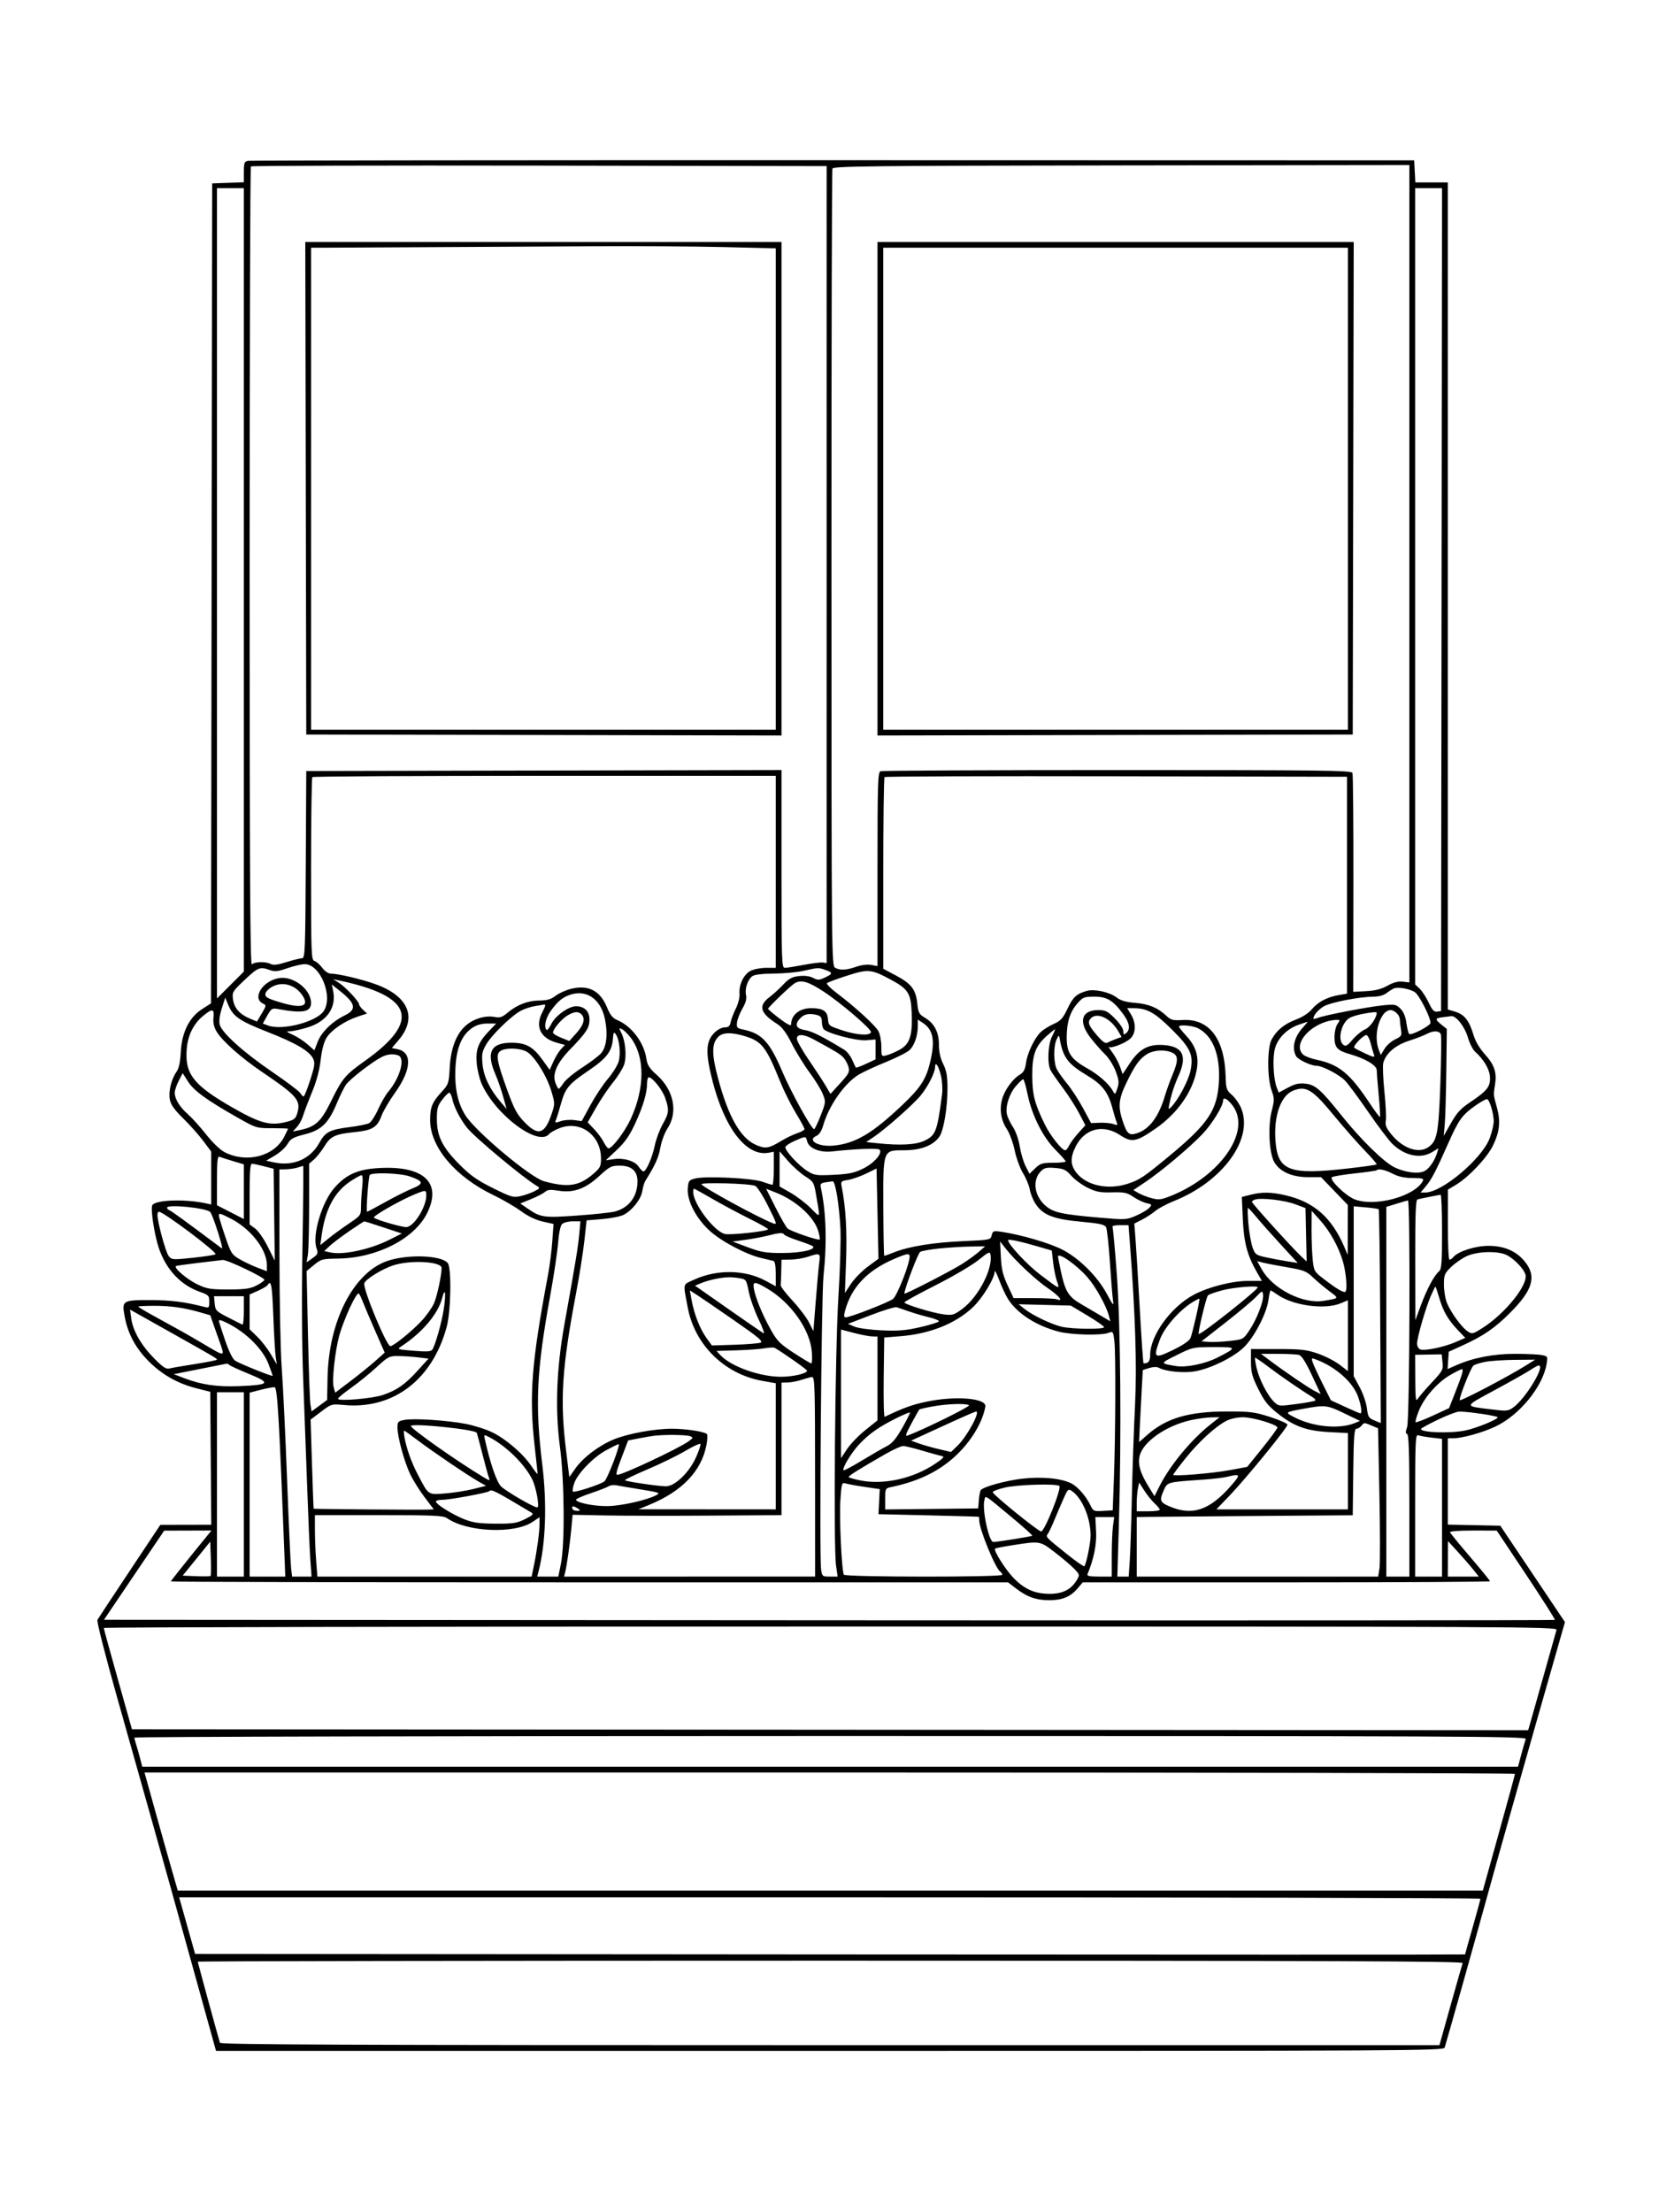 <svg xmlns="http://www.w3.org/2000/svg" width="864" height="1152" viewBox="0 0 864 1152" version="1.1">
	<path d="M 129.250 83.752 C 127.243 84.097, 127 84.721, 127 89.529 L 127 94.919 118.750 95.210 L 110.500 95.500 110.194 309 L 109.888 522.500 105.213 525.500 C 98.544 529.779, 94.656 537.650, 94.144 547.907 C 93.887 553.071, 93.199 556.300, 91.996 558 C 89.241 561.890, 87.658 568.364, 88.441 572.536 C 88.962 575.313, 90.735 577.826, 95.390 582.382 C 98.827 585.747, 103.520 591.017, 105.819 594.092 L 110 599.685 110 613.459 L 110 627.233 107.250 626.636 C 96.096 624.212, 80.383 624.839, 79.265 627.752 C 78.375 630.071, 80.546 643.759, 82.837 650.278 C 86.749 661.407, 94.141 669.192, 104.183 672.759 C 108.649 674.345, 109 674.715, 109 677.843 C 109 681.027, 108.845 681.177, 106.250 680.515 C 96.081 677.920, 89.005 677.033, 78.372 677.017 C 63.744 676.996, 63.386 677.225, 64.929 685.573 C 66.521 694.186, 70.282 701.396, 76.685 708.109 C 83.648 715.408, 92.193 720.378, 102.116 722.897 L 109.500 724.772 109.763 759.386 L 110.026 794 96.763 794.028 L 83.500 794.056 67.500 818.115 C 58.700 831.347, 51.158 842.778, 50.739 843.517 C 50.302 844.290, 54.693 861.576, 61.070 884.181 C 67.171 905.806, 75.084 933.850, 78.655 946.500 C 84.905 968.636, 90.918 990.200, 105.634 1043.248 L 112.500 1067.997 432.183 1067.998 C 735.779 1068, 751.891 1067.912, 752.383 1066.250 C 755.249 1056.558, 766.731 1015.736, 774.392 988 C 779.634 969.025, 790.919 929.017, 799.471 899.094 L 815.021 844.687 798.181 819.594 L 781.342 794.500 767.671 794.222 L 754 793.944 754 771.472 L 754 749 756.750 748.985 C 761.629 748.959, 772.149 746.031, 778.912 742.816 C 791.374 736.892, 803.452 722.124, 805.435 710.384 C 806.113 706.371, 806.056 706.261, 802.940 705.638 C 801.185 705.287, 794.928 705, 789.035 705 C 777.764 705, 767.204 707.047, 758.415 710.935 L 753.893 712.935 754.197 708.421 L 754.500 703.907 761.822 700.575 C 772.551 695.694, 778.641 691.497, 786.555 683.535 C 798.429 671.588, 800.386 664.563, 793.998 656.814 C 789.537 651.402, 783.212 648.714, 775.058 648.765 C 768.181 648.808, 759.369 651.646, 756.909 654.610 C 756.274 655.374, 755.360 656, 754.878 656 C 754.395 656, 754.012 647.788, 754.027 637.750 L 754.054 619.500 758.226 617 C 764.836 613.040, 774.396 602.933, 777.463 596.666 C 781.063 589.308, 781.609 583.974, 779.527 576.500 C 777.710 569.972, 777.727 570.199, 778.611 564.744 C 779.613 558.564, 778.270 554.517, 773.434 549.137 C 770.501 545.875, 768.381 542.276, 767.354 538.814 C 765.191 531.525, 762.627 528.268, 757.950 526.867 L 754 525.683 754 310.342 L 754 95 745.550 95 L 737.100 95 736.800 89.250 L 736.500 83.500 434 83.433 C 267.625 83.396, 130.488 83.540, 129.250 83.752 M 130.670 86.663 C 130.301 87.032, 130 180.948, 130 295.367 C 130 457.170, 130.267 503.133, 131.200 502.200 C 132.655 500.745, 138.430 500.624, 140.991 501.995 C 142.332 502.713, 144.617 502.437, 149.176 501.008 C 152.654 499.918, 156.283 499.020, 157.240 499.013 C 158.867 499.001, 158.998 495.805, 159.240 450.250 L 159.500 401.500 283.250 401.246 L 407 400.992 407 452.496 C 407 500.881, 407.106 504, 408.750 504 C 409.712 504, 414.087 503.313, 418.471 502.474 C 422.855 501.635, 427.355 501.073, 428.471 501.225 L 430.500 501.500 430.500 294 L 430.500 86.500 280.920 86.247 C 198.651 86.107, 131.038 86.295, 130.670 86.663 M 433.533 87.774 C 433.230 88.564, 432.996 182.302, 433.012 296.081 C 433.041 498.793, 433.080 502.973, 434.955 503.976 C 437.607 505.395, 440.738 505.236, 445.968 503.415 C 448.631 502.488, 451.763 502.108, 453.718 502.475 L 457 503.091 457 452.652 C 457 407.582, 457.168 402.149, 458.582 401.607 C 459.452 401.273, 514.979 401, 581.975 401 C 689.161 401, 703.855 401.180, 704.360 402.495 C 704.675 403.318, 704.897 429.305, 704.851 460.245 L 704.769 516.500 711.450 516.143 C 716.225 515.888, 719.405 515.074, 722.601 513.288 C 725.705 511.553, 728.130 510.913, 730.535 511.194 L 734 511.598 734 298.765 L 734 85.931 584.042 86.135 C 454.759 86.310, 434.008 86.536, 433.533 87.774 M 113 308.966 L 113 519.931 120 512.931 L 127 505.931 127 301.966 L 127 98 120 98 L 113 98 113 308.966 M 737 305.326 L 737 512.651 739.341 514.850 C 740.628 516.060, 742.739 519.308, 744.032 522.069 C 745.868 525.989, 746.834 527.024, 748.442 526.794 L 750.500 526.500 750.752 312.250 L 751.005 98 744.002 98 L 737 98 737 305.326 M 159.246 254.250 L 159.500 382.500 283.250 382.754 L 407 383.008 407 254.504 L 407 126 282.996 126 L 158.992 126 159.246 254.250 M 457 254.504 L 457 383.008 580.750 382.754 L 704.500 382.500 704.754 254.250 L 705.008 126 581.004 126 L 457 126 457 254.504 M 215.250 128.750 L 162 129.018 162 254.509 L 162 380 283 380 L 404 380 404 254.661 L 404 129.321 376.838 128.661 C 361.898 128.297, 331.411 128.108, 309.088 128.241 C 286.764 128.374, 244.538 128.603, 215.250 128.750 M 460 254.500 L 460 380 581 380 L 702 380 702 254.500 L 702 129 581 129 L 460 129 460 254.500 M 162.667 404.667 C 162.300 405.033, 162 426.603, 162 452.599 C 162 497.423, 162.094 499.895, 163.819 500.443 C 164.820 500.760, 166.634 502.366, 167.849 504.010 C 169.136 505.750, 170.988 507.007, 172.280 507.017 C 176.271 507.049, 188.350 509.905, 195.643 512.542 C 212.864 518.769, 217.481 530.069, 207.546 541.675 L 204.050 545.760 206.979 546.346 C 214.882 547.926, 214.318 557.144, 205.577 569.267 C 202.709 573.245, 199.565 578.647, 198.590 581.271 C 196.453 587.025, 193.832 588.608, 184.936 589.514 C 174.514 590.575, 172.202 591.642, 168.983 596.874 C 167.402 599.443, 164.959 602.545, 163.554 603.766 L 161 605.987 160.989 627.743 C 160.983 639.710, 160.686 651.270, 160.329 653.432 L 159.679 657.365 162.779 655.157 C 165.614 653.139, 165.790 652.696, 164.838 649.966 C 162.495 643.243, 167.614 625.992, 174.160 618.556 C 180.440 611.421, 186.533 608.787, 198.065 608.220 C 220.963 607.096, 230.247 616.077, 222.422 631.781 C 215.738 645.194, 196.179 655.137, 175.956 655.402 C 167.905 655.508, 167.190 655.698, 163.548 658.700 L 159.683 661.886 160.380 694.693 C 160.763 712.737, 161.341 729.184, 161.665 731.243 L 162.253 734.987 166.306 732.006 L 170.359 729.026 170.592 717.263 C 171.167 688.349, 183.741 663.386, 201 656.893 C 211.253 653.035, 229.683 653.503, 233.173 657.709 C 235.230 660.187, 234.861 682.769, 232.629 691 C 225.160 718.546, 204.757 734.041, 179.107 731.646 C 172.696 731.047, 172.571 731.084, 167.191 735.146 L 161.754 739.251 162.480 762.375 C 162.880 775.094, 163.273 785.567, 163.354 785.649 C 163.548 785.848, 217.460 786.282, 222.210 786.124 L 225.920 786 221.087 779.615 C 218.429 776.103, 215.047 770.679, 213.572 767.561 C 210.488 761.041, 207 748.211, 207 743.385 C 207 740.384, 207.326 740.029, 210.663 739.403 C 215.565 738.484, 232.701 739.595, 242.548 741.471 C 246.921 742.305, 253.200 744.315, 256.500 745.939 C 263.718 749.491, 272.657 757.258, 276.899 763.662 C 278.605 766.236, 279.991 767.928, 279.980 767.421 C 279.970 766.915, 279.299 760.650, 278.490 753.500 C 275.455 726.665, 276.758 709.867, 285.471 663.500 C 286.297 659.100, 287.267 651.423, 287.625 646.440 L 288.277 637.380 282.656 636.122 C 279.008 635.306, 275.012 633.386, 271.268 630.651 C 268.096 628.333, 261.675 624.603, 257 622.362 C 237.130 612.834, 224.036 597.337, 224.010 583.315 C 223.997 576.639, 225.065 573.975, 229.846 568.758 C 233.621 564.638, 233.763 564.225, 234.208 556 C 234.754 545.898, 237.614 538.424, 242.613 534.035 C 246.632 530.506, 252.737 528.672, 257.493 529.565 C 260.364 530.103, 261.516 529.742, 264.228 527.453 C 269.195 523.260, 274.905 521.046, 280.817 521.022 C 284.880 521.005, 286.884 520.428, 289.317 518.575 C 291.068 517.242, 294.644 515.612, 297.264 514.953 C 306.315 512.678, 312.478 515.789, 316.066 524.446 C 317.770 528.556, 319.078 530.204, 321.404 531.167 C 328.863 534.257, 335.332 542.764, 336.606 551.158 C 337.142 554.689, 338.162 556.298, 342.069 559.772 C 350.932 567.654, 353.228 579.165, 347.625 587.631 C 346.150 589.861, 344.487 594.347, 343.899 597.683 C 342.993 602.825, 341.196 606.788, 336.048 615 C 335.531 615.825, 334.836 618.197, 334.504 620.271 C 333.828 624.503, 329.255 630.300, 324.759 632.625 C 323.140 633.462, 318.146 634.451, 313.661 634.823 L 305.506 635.500 304.333 646.186 C 303.687 652.064, 301.767 664.214, 300.065 673.186 C 292.620 712.435, 291.566 728.905, 294.804 755.338 L 296.500 769.176 299.657 764.690 C 303.700 758.947, 312.046 752.654, 319.799 749.503 C 327.205 746.494, 340.890 744, 349.995 744 C 357.038 744, 366.921 745.506, 368.144 746.765 C 368.536 747.169, 368.442 749.695, 367.935 752.378 C 365.354 766.028, 355.306 776.572, 338.158 783.625 L 332.500 785.953 368.250 785.976 L 404 786 404 753.160 L 404 720.320 396.927 719.056 C 377.328 715.554, 361.832 700.328, 358.192 681 C 355.708 667.810, 355.427 669.173, 361.178 666.509 C 373.294 660.896, 387.837 661.075, 398.750 666.971 L 404 669.808 404 663.372 C 404 659.068, 403.586 656.827, 402.750 656.605 C 402.063 656.422, 399.250 655.755, 396.500 655.121 C 388.647 653.312, 375.648 646.445, 369.584 640.903 C 362.511 634.439, 357.730 625.233, 358.185 618.956 C 358.477 614.932, 358.755 614.549, 362 613.696 C 367.293 612.303, 391.653 613.469, 397 615.370 C 399.475 616.251, 401.837 616.977, 402.250 616.985 C 402.663 616.993, 403 613.123, 403 608.383 L 403 599.767 400.376 600.269 C 388.839 602.474, 377.367 587.742, 370.967 562.500 C 367.309 548.075, 367.562 542.284, 372.044 537.802 C 373.653 536.193, 375.935 535, 377.404 535 C 379.392 535, 380.087 534.387, 380.522 532.250 C 380.830 530.737, 382.060 527.525, 383.254 525.111 C 384.479 522.634, 385.304 519.311, 385.147 517.486 C 384.744 512.801, 387.341 507.392, 390.872 505.566 C 392.538 504.705, 396.173 504, 398.950 504 L 404 504 404 454 L 404 404 283.667 404 C 217.483 404, 163.033 404.300, 162.667 404.667 M 460.671 404.663 C 460.302 405.032, 460.004 427.646, 460.008 454.917 L 460.017 504.500 466.615 508 C 474.623 512.248, 476.970 515.313, 477.711 522.490 C 478.216 527.383, 478.633 528.176, 481.629 529.944 C 486.599 532.876, 488.992 537.462, 488.996 544.062 C 488.999 547.786, 489.730 551.091, 491.208 554.062 C 492.920 557.504, 493.423 560.296, 493.445 566.500 C 493.482 576.774, 491.468 588.804, 489.176 592 C 485.913 596.550, 479.487 599, 470.814 599 C 459.712 599, 459.915 598.427, 460.035 629.508 C 460.087 642.979, 460.309 654, 460.528 654 C 460.747 654, 463.140 653.127, 465.846 652.061 C 473.550 649.024, 486.246 646.988, 501.680 646.314 C 515.678 645.703, 515.868 645.663, 516.476 643.241 C 517.054 640.935, 517.376 640.829, 521.780 641.490 C 532.053 643.030, 546.863 647.392, 553.394 650.801 C 562.156 655.374, 571.443 664.603, 576.331 673.594 C 579.987 680.320, 580.072 680.396, 579.558 676.500 C 579.268 674.300, 578.558 665.353, 577.980 656.618 C 577.402 647.883, 576.517 639.966, 576.014 639.025 C 575.284 637.661, 572.634 637.088, 562.948 636.197 C 548.705 634.888, 543.175 632.733, 539.394 627.019 C 538.033 624.963, 536.640 621.555, 536.297 619.445 C 535.955 617.336, 534.396 613.552, 532.832 611.037 C 531.268 608.521, 529.305 603.182, 528.468 599.171 C 527.632 595.160, 525.796 590.138, 524.388 588.011 C 521.296 583.338, 520.421 577.865, 521.892 572.401 C 523.161 567.689, 527.363 561.861, 531.111 559.616 C 533.095 558.427, 533.870 556.967, 534.341 553.532 C 535.069 548.215, 538.830 540.406, 542.151 537.312 C 543.443 536.109, 546.438 534.257, 548.806 533.197 C 552.432 531.575, 553.565 530.313, 555.977 525.213 C 558.805 519.233, 560.657 517.532, 566.014 515.996 C 569.911 514.878, 577.773 516.591, 581.404 519.348 C 583.658 521.060, 586.279 521.840, 591.045 522.218 C 598.129 522.780, 602.896 524.727, 607.315 528.864 C 609.808 531.197, 610.798 531.461, 615.939 531.165 C 629.749 530.370, 637.765 540.910, 638.309 560.578 C 638.486 566.998, 638.731 567.703, 641.685 570.297 C 643.437 571.835, 645.637 575.101, 646.574 577.555 C 652.664 593.502, 636.626 615.331, 611.397 625.430 C 607.668 626.924, 603.292 629.259, 601.674 630.620 C 600.057 631.982, 596.932 634.015, 594.730 635.138 L 590.727 637.180 591.345 644.840 C 591.685 649.053, 592.680 665.321, 593.556 680.991 C 594.431 696.660, 595.320 709.653, 595.531 709.864 C 595.741 710.075, 596.608 709.981, 597.457 709.655 C 598.440 709.278, 599 707.795, 599 705.569 C 599 695.483, 609.813 680.574, 621.729 674.228 C 629.421 670.131, 641.792 667, 650.283 667 L 657.190 667 654.732 662.750 C 649.609 653.890, 647.790 647.120, 647.250 634.902 L 646.738 623.303 651.312 622.152 C 657.370 620.626, 662.183 620.719, 669.769 622.508 C 684.428 625.964, 693.633 634.133, 700.183 649.500 L 701.888 653.500 701.912 640.500 L 701.936 627.500 694.962 620.250 L 687.988 613 681.206 613 C 672.918 613, 666.486 610.139, 663.644 605.186 C 660.943 600.481, 660.248 586.473, 662.315 578.410 C 663.741 572.851, 663.736 571.937, 662.258 567.910 C 659.917 561.531, 659.918 545.565, 662.259 541.282 C 664.906 536.440, 668.891 533.194, 675 530.905 C 678.355 529.647, 681.559 527.560, 683.215 525.552 C 686.343 521.760, 691.214 519.201, 697.267 518.167 L 701.500 517.445 701.500 460.972 L 701.500 404.500 581.421 404.246 C 515.377 404.106, 461.040 404.294, 460.671 404.663 M 149.581 504.219 C 144.666 505.930, 143.127 506.086, 140.510 505.140 C 135.410 503.295, 134.401 503.690, 127.450 510.250 C 121.091 516.250, 120.847 516.656, 121.339 520.403 C 121.928 524.897, 124.868 528.239, 130.162 530.435 L 133.824 531.953 136.342 527.727 C 138.727 523.722, 138.762 523.455, 137.016 522.636 C 131.048 519.837, 136.757 510.725, 145.351 509.330 C 152.788 508.124, 161.987 515.245, 161.996 522.215 C 162.003 527.067, 157.678 527.854, 144.479 525.402 C 141.758 524.896, 141.231 525.245, 139.165 528.920 L 136.872 533.001 139.501 534 C 146.904 536.815, 164.888 532.152, 168.625 526.450 C 173.659 518.767, 166.682 501.870, 158.563 502.079 C 156.878 502.122, 152.836 503.085, 149.581 504.219 M 418.500 505.559 C 415.200 506.303, 408.225 506.947, 403 506.988 C 396.857 507.037, 392.895 507.523, 391.789 508.363 C 389.367 510.204, 387.811 514.862, 388.528 518.127 C 388.960 520.095, 388.411 522.164, 386.651 525.204 C 385.283 527.567, 384.014 530.828, 383.832 532.451 C 383.529 535.147, 383.827 535.470, 387.282 536.192 C 396.799 538.180, 400.836 542.556, 407.420 558.017 C 412.054 568.898, 422.609 588, 423.987 588 C 424.339 588, 425.871 584.815, 427.391 580.923 C 430.102 573.981, 430.123 573.766, 428.486 569.673 C 427.568 567.378, 424.496 562.377, 421.659 558.559 C 418.821 554.742, 414.663 547.992, 412.419 543.559 C 409.549 537.893, 407.322 534.859, 404.919 533.342 C 395.860 527.622, 394.719 523.835, 400.687 519.301 C 402.715 517.760, 405.994 514.768, 407.974 512.651 C 410.860 509.566, 412.479 508.700, 416.133 508.288 C 419.074 507.957, 421.667 508.286, 423.440 509.215 C 425.857 510.481, 426.595 510.464, 429.562 509.077 C 433.767 507.111, 433.813 506.479, 429.851 505.098 C 426.161 503.812, 426.261 503.808, 418.500 505.559 M 441 508.128 C 435.775 509.817, 431.142 511.535, 430.704 511.945 C 430.267 512.355, 432.422 514.588, 435.493 516.907 C 445.305 524.315, 455.990 534.080, 457.518 537.035 C 458.333 538.611, 459 542.222, 459 545.059 C 459 550.184, 459.017 550.213, 461.750 549.535 C 463.262 549.160, 466.300 547.865, 468.500 546.658 C 473.783 543.758, 475.255 539.374, 474.824 527.822 C 474.425 517.123, 473.073 514.999, 463.403 509.861 C 453.664 504.687, 452.034 504.561, 441 508.128 M 176.500 511.798 C 179.872 513.914, 187 521.494, 187 522.964 C 187 523.491, 187.934 524.792, 189.075 525.856 L 191.151 527.789 186.176 529.442 C 179.463 531.671, 172.527 536.411, 170.004 540.493 C 168.696 542.610, 167.588 546.848, 167.004 551.963 C 166.394 557.313, 164.854 563.041, 162.482 568.787 C 160.503 573.579, 158.417 579.075, 157.846 581 C 157.275 582.925, 155.839 585.565, 154.654 586.867 L 152.500 589.233 156 588.514 C 164.340 586.800, 167.154 584.206, 172.500 573.302 C 178.261 561.552, 179.793 559.730, 190 552.482 C 219.368 531.628, 215.208 518.705, 176.500 510.548 L 173.500 509.916 176.500 511.798 M 413.899 511.997 C 411.919 513.154, 400 524.578, 400 525.319 C 400 525.615, 402.700 527.910, 406 530.420 C 409.791 533.303, 412 534.451, 412 533.539 C 412 528.542, 416.348 525, 422.482 525 C 428.524 525, 430.837 526.475, 431.187 530.551 C 431.495 534.145, 431.613 534.237, 439 536.642 C 446.403 539.053, 453.108 539.447, 453.596 537.500 C 453.979 535.976, 437.851 522.168, 428.776 516.250 C 420.876 511.098, 417.223 510.054, 413.899 511.997 M 142 513.711 C 140.047 514.709, 138.378 516.384, 138.223 517.500 C 137.991 519.178, 139.118 519.862, 145.223 521.751 C 156.980 525.387, 161.353 524.240, 157.596 518.506 C 153.943 512.931, 147.438 510.931, 142 513.711 M 173.443 515.738 C 175.377 524.545, 170.371 531.879, 160.301 534.989 C 156.720 536.095, 152.599 537.010, 151.145 537.022 C 148.785 537.042, 148.938 537.243, 152.565 538.890 C 154.801 539.906, 158.230 542.141, 160.184 543.857 L 163.737 546.976 165.427 542.552 C 167.364 537.480, 173.060 531.916, 179.537 528.770 C 185.911 525.673, 185.266 522.547, 176.886 515.910 L 172.763 512.644 173.443 515.738 M 726 514.696 C 725.175 515.028, 723.427 516.131, 722.115 517.149 C 720.682 518.262, 718.089 519.002, 715.615 519.004 C 708.138 519.011, 692.717 522.012, 689.299 524.124 C 686.386 525.925, 684 528.754, 684 530.410 C 684 530.707, 685.124 530.523, 686.498 530.001 C 690.255 528.572, 712.572 524.282, 720.219 523.518 C 726.448 522.896, 727.115 523.024, 729.353 525.262 C 730.970 526.879, 732.002 529.382, 732.478 532.837 C 732.868 535.676, 733.513 538.199, 733.912 538.446 C 735.217 539.252, 745 534.129, 745 532.639 C 745 529.689, 739.073 518.095, 736.824 516.645 C 734.115 514.900, 728.162 513.828, 726 514.696 M 296.500 518.159 C 292.715 519.549, 290.451 521.484, 286.854 526.400 C 284.207 530.017, 283.137 534.804, 284.639 536.306 C 284.991 536.657, 286.112 535.260, 287.130 533.202 C 289.238 528.941, 296.137 524, 299.978 524 C 304.352 524, 307 526.610, 307 530.922 C 307 535.243, 305.437 537.648, 296.877 546.500 C 289.992 553.621, 287.526 559.284, 289.284 563.942 C 289.919 565.624, 290.677 566.999, 290.969 566.997 C 291.261 566.996, 292.400 565.627, 293.500 563.956 C 294.600 562.285, 298.875 558.735, 303 556.066 C 307.125 553.398, 311.577 550.056, 312.894 548.640 C 315.881 545.427, 316.682 538.601, 315.014 530.566 C 312.838 520.084, 305.198 514.964, 296.500 518.159 M 561.209 522.414 C 557.256 526.917, 555.596 532.068, 555.543 540 C 555.488 548.229, 557.633 551.499, 566.261 556.343 C 572.339 559.755, 577.709 564.558, 579.742 568.399 C 580.640 570.097, 580.870 569.924, 581.908 566.779 C 582.891 563.799, 582.758 562.428, 581.037 557.829 C 579.914 554.827, 577.409 550.855, 575.438 548.949 C 573.476 547.052, 570.100 543.208, 567.936 540.408 C 561.470 532.042, 563.158 526, 571.960 526 C 575.707 526, 576.827 526.564, 580.632 530.368 C 583.205 532.942, 585 535.663, 585 536.991 C 585 538.881, 585.242 539.044, 586.500 538 C 588.780 536.107, 588.306 532.722, 585.149 528.364 C 579.835 521.029, 576.559 519, 570.027 519 C 564.656 519, 563.976 519.263, 561.209 522.414 M 115.511 525.119 C 114.381 528.658, 113.979 531.780, 114.424 533.554 C 115.489 537.795, 126.768 547.951, 141.798 558.203 C 149.168 563.230, 155.711 568.166, 156.339 569.171 C 156.967 570.177, 157.770 571, 158.122 571 C 158.475 571, 160.011 567.167, 161.534 562.483 C 163.798 555.524, 164.101 553.517, 163.189 551.515 C 161.315 547.402, 154.474 543.340, 139.507 537.452 C 124.522 531.557, 121.331 529.336, 118.738 523 L 117.305 519.500 115.511 525.119 M 278.500 523.936 C 276.300 524.314, 273.067 525.378, 271.316 526.303 C 266.451 528.870, 256.218 538.771, 253.321 543.715 C 251.086 547.529, 250.806 548.927, 251.266 553.993 C 251.849 560.432, 254.944 567.002, 260.451 573.500 L 263.842 577.500 262.024 571 C 261.025 567.425, 259.233 562.260, 258.042 559.522 C 253.047 548.041, 255.587 542.997, 266.361 543.004 C 273.954 543.008, 277.584 545.024, 282.619 552.033 L 286.269 557.114 288.197 552.807 C 289.257 550.438, 291.046 547.518, 292.172 546.318 L 294.220 544.136 290.126 543.034 C 281.478 540.705, 278.534 534.669, 282.400 527.193 C 284.183 523.745, 284.351 522.941, 283.250 523.125 C 282.837 523.194, 280.700 523.559, 278.500 523.936 M 589.011 528.250 C 591.732 532.713, 591.608 538.080, 588.722 540.792 C 586.107 543.248, 578.553 546.176, 577.419 545.174 C 577 544.803, 577.858 546.116, 579.326 548.091 C 580.793 550.066, 582.593 553.409, 583.324 555.521 L 584.653 559.361 588.453 553.636 C 593.434 546.133, 598.135 543.625, 606.134 544.203 C 616.250 544.935, 618.512 550.062, 613.484 560.862 C 612.112 563.811, 610.364 568.925, 609.601 572.227 C 608.255 578.054, 608.269 578.175, 610.050 576.365 C 613.535 572.823, 618.873 562.817, 619.946 557.815 C 621.748 549.415, 620.164 545.882, 610.147 535.954 C 601.275 527.160, 597.332 525, 590.149 525 L 587.029 525 589.011 528.250 M 105.699 529.097 C 100.833 533.107, 97.903 538.964, 97.278 545.928 C 96.097 559.085, 100.563 564.932, 120.607 576.470 C 135.642 585.124, 140.810 586.475, 149.722 584.075 C 153.323 583.105, 154.061 582.437, 154.904 579.387 C 156.694 572.904, 154.574 570.468, 136.454 558.190 C 125.712 550.912, 115.972 542.309, 112.966 537.444 C 111.422 534.947, 110.905 532.789, 111.175 529.967 C 111.634 525.153, 110.669 525, 105.699 529.097 M 720.848 527.750 C 717.109 532.227, 715.835 540.806, 718.047 546.623 L 719.093 549.376 721.040 546.175 C 722.110 544.415, 724.606 542.202, 726.587 541.257 C 729.938 539.659, 730.147 539.297, 729.605 536.020 C 729.284 534.084, 729.017 531.745, 729.011 530.821 C 728.997 528.619, 726.320 526, 724.084 526 C 723.108 526, 721.652 526.788, 720.848 527.750 M 295.389 528.905 C 292.303 530.787, 288 535.939, 288 537.753 C 288 538.272, 289.913 539.460, 292.250 540.393 L 296.500 542.089 300.250 537.916 C 304.076 533.659, 304.945 530.345, 302.800 528.200 C 301.109 526.509, 298.987 526.710, 295.389 528.905 M 709.297 528.049 C 706.985 528.506, 704.177 529.370, 703.057 529.970 C 698.663 532.321, 696.381 541.411, 699.529 544.024 C 700.819 545.094, 701.594 544.666, 704.489 541.284 C 706.376 539.080, 709.308 536.701, 711.005 535.998 C 713.525 534.954, 717 529.958, 717 527.378 C 717 526.840, 714.168 527.087, 709.297 528.049 M 417 530 C 413.605 533.395, 414.396 535.649, 419.250 536.417 C 422.875 536.991, 428.035 539.577, 439.790 546.709 C 441.049 547.473, 442.835 549.763, 443.760 551.799 C 444.684 553.835, 445.568 555.689, 445.723 555.920 C 445.879 556.150, 448.255 555.286, 451.003 553.999 L 456 551.658 456 546.476 L 456 541.294 451.250 541.711 C 446.039 542.169, 430.230 537.963, 428.821 535.745 C 428.386 535.060, 428.024 533.315, 428.015 531.867 C 428.004 529.988, 427.355 529.060, 425.750 528.630 C 421.707 527.547, 419.035 527.965, 417 530 M 568.200 530.200 C 566.217 532.183, 566.796 533.892, 571.168 538.968 C 574.369 542.683, 575.704 543.597, 576.918 542.904 C 577.788 542.407, 579.764 541.552, 581.308 541.003 L 584.116 540.005 582.308 536.901 C 578.461 530.294, 571.440 526.960, 568.200 530.200 M 751.250 529.723 C 747.288 530.215, 747.213 530.796, 750.750 533.624 L 753.500 535.823 753.231 557.662 C 753.082 569.673, 752.721 582.200, 752.427 585.500 L 751.894 591.500 754.963 586.061 C 758.783 579.290, 760.348 577.543, 766 573.736 C 774.293 568.151, 776 566.056, 776 561.463 C 776 557.230, 772.979 551.883, 768.182 547.627 C 767.020 546.597, 765.348 543.268, 764.464 540.229 C 762.843 534.651, 758.323 528.859, 755.827 529.160 C 755.097 529.248, 753.038 529.502, 751.250 529.723 M 477.994 534.227 C 477.986 539.293, 476.233 544.433, 473.702 546.810 C 472.437 547.998, 466.967 550.776, 461.546 552.981 C 456.125 555.187, 449.786 558.107, 447.459 559.471 C 440.009 563.837, 431.703 575.620, 428.706 586.073 C 427.892 588.913, 426.640 590.854, 425.215 591.489 C 420.065 593.780, 426.166 597.318, 434 596.583 C 445.499 595.504, 454.376 590.240, 470.331 575.040 C 479.500 566.305, 482.354 561.845, 484.442 552.986 C 487.087 541.763, 486.026 536.213, 480.551 532.625 L 478 530.954 477.994 534.227 M 690.994 531.934 C 680.241 535.205, 673.554 544.653, 678.750 549.232 C 679.712 550.081, 682.872 551.273, 685.772 551.881 C 697.399 554.322, 703.102 559.027, 713.507 574.762 C 716.148 578.756, 718.480 581.854, 718.688 581.646 C 718.896 581.438, 718.601 576.370, 718.034 570.384 C 717.466 564.398, 717.001 558.495, 717.001 557.267 C 717 554.782, 711.037 551.235, 703 548.940 C 696.415 547.059, 695 545.491, 695 540.068 C 695 537.502, 695.693 534.456, 696.557 533.223 C 698.032 531.116, 697.993 531.004, 695.807 531.086 C 694.538 531.133, 692.372 531.515, 690.994 531.934 M 676.223 533.671 C 670.242 535.788, 665.449 540.625, 663.984 546.024 C 662.672 550.858, 663.161 561.696, 664.896 566.238 L 665.941 568.975 670.721 566.407 C 674.420 564.419, 676.480 563.944, 679.836 564.306 C 685.039 564.867, 687.884 567.376, 698.772 581 C 708.723 593.451, 720.732 605.208, 726.210 607.860 C 731.916 610.622, 738.779 611.463, 741.945 609.789 C 744.428 608.476, 747.233 604.362, 748.473 600.217 L 749.155 597.935 745.828 599.964 C 739.827 603.622, 731.665 601.937, 725.167 595.699 C 723.334 593.940, 717.654 586.425, 712.544 579 C 707.435 571.575, 701.960 564.198, 700.377 562.606 C 697.320 559.531, 688.657 555.026, 685.770 555.010 C 682.734 554.993, 675.976 551.823, 674.971 549.945 C 672.636 545.583, 674.096 539.804, 678.809 534.750 C 680.220 533.237, 681.177 532.036, 680.937 532.079 C 680.697 532.122, 678.576 532.839, 676.223 533.671 M 245.957 535.250 C 240.448 538.963, 237.647 545.741, 237.177 556.501 C 236.730 566.714, 238.412 574.528, 242.421 580.869 C 247.733 589.271, 276.208 613.146, 283.255 615.106 C 295.629 618.548, 301.474 617.710, 308.794 611.445 C 312.584 608.200, 313 607.397, 313 603.323 C 313 591.196, 302.342 583.306, 291.536 587.433 C 289.128 588.353, 286.617 589.757, 285.956 590.553 C 280.362 597.293, 258.026 580.617, 250.816 564.318 C 249.674 561.735, 248.518 556.866, 248.248 553.497 C 247.678 546.395, 249.136 542.676, 254.813 536.750 L 258.406 533 253.851 533 C 250.783 533, 248.206 533.735, 245.957 535.250 M 614 534.638 C 614 534.989, 615.772 537.198, 617.937 539.548 C 622.975 545.014, 624.567 550.553, 623.140 557.657 C 620.873 568.945, 613.003 579.983, 601.603 587.864 C 591.744 594.680, 589.378 595.101, 583.364 591.118 C 574.495 585.243, 564.954 587.659, 560.250 596.970 C 557.349 602.713, 557.404 606.530, 560.448 610.521 C 565.691 617.395, 577.116 619.850, 587.572 616.350 C 593.631 614.322, 595.763 612.887, 609 601.934 C 629.395 585.057, 634.078 577.976, 634.812 562.902 C 635.480 549.172, 631.621 539.441, 623.931 535.464 C 621.117 534.009, 614 533.417, 614 534.638 M 323.620 537.939 C 325.752 542.213, 326.439 550.141, 325.043 554.368 C 324.382 556.372, 321.811 560.504, 319.330 563.549 C 316.849 566.595, 312.847 572.548, 310.436 576.778 L 306.052 584.469 309.416 587.985 C 311.266 589.918, 313.516 592.962, 314.415 594.750 C 315.315 596.538, 316.437 598, 316.909 598 C 318.865 598, 325.494 589.209, 328.523 582.597 C 335.945 566.396, 335.913 550.131, 328.440 540.332 C 327.053 538.514, 325.073 536.574, 324.040 536.021 C 322.262 535.070, 322.240 535.173, 323.620 537.939 M 545.476 539.155 C 539.245 544.626, 537.548 549.114, 537.593 560 C 537.636 570.116, 538.756 574.503, 544.109 585.502 C 546.958 591.356, 553.006 599, 554.789 599 C 555.278 599, 556.181 597.899, 556.794 596.554 C 557.407 595.208, 559.563 592.276, 561.585 590.038 L 565.262 585.968 562.001 579.734 C 560.208 576.305, 556.383 570.350, 553.502 566.500 C 550.621 562.650, 547.754 558.517, 547.132 557.316 C 545.317 553.812, 545.744 543.925, 547.892 539.711 C 548.933 537.670, 549.624 536, 549.427 536 C 549.230 536, 547.452 537.420, 545.476 539.155 M 319.233 540.709 C 318.752 547.442, 315.998 551.078, 306.514 557.500 C 296.084 564.563, 294.411 566.599, 292.042 575.108 C 291.064 578.624, 289.934 582.280, 289.531 583.233 C 288.874 584.788, 289.125 584.852, 291.970 583.861 C 293.713 583.253, 296.896 582.991, 299.043 583.279 L 302.946 583.802 307.495 575.457 C 309.997 570.868, 314.070 564.738, 316.548 561.836 C 319.025 558.933, 321.548 554.903, 322.154 552.879 C 323.373 548.811, 322.602 541.202, 320.709 538.623 C 319.677 537.216, 319.461 537.521, 319.233 540.709 M 742.975 538.454 C 741.586 539.210, 737.441 540.800, 733.763 541.989 C 726.643 544.289, 721.631 548.639, 720.386 553.600 C 720.032 555.010, 720.309 561.720, 721.001 568.511 C 721.694 575.302, 722.016 582.128, 721.718 583.679 C 721.294 585.889, 721.935 587.426, 724.675 590.774 C 730.659 598.085, 738.847 600.897, 743.883 597.369 C 748.456 594.167, 749.225 590.114, 750.124 564.500 C 750.587 551.300, 750.718 539.712, 750.415 538.750 C 749.760 536.666, 746.499 536.537, 742.975 538.454 M 374.106 539.894 C 370.601 543.399, 370.567 548.796, 373.971 561.551 C 379.294 581.495, 385.598 592.608, 393.596 596.146 C 398.612 598.364, 400.319 598.097, 407.011 594.045 C 409.491 592.542, 413.204 590.758, 415.261 590.079 C 417.317 589.400, 419 588.446, 419 587.958 C 419 587.470, 416.937 583.672, 414.415 579.518 C 411.893 575.365, 408.251 568.050, 406.321 563.264 C 398.984 545.068, 396.720 542.182, 387.681 539.498 C 380.844 537.467, 376.403 537.597, 374.106 539.894 M 415 540.934 C 415 541.998, 417.813 546.975, 421.250 551.993 C 424.688 557.011, 428.625 563.037, 430 565.385 L 432.500 569.653 437.590 564.076 C 442.091 559.146, 442.590 558.169, 441.898 555.643 C 441.468 554.071, 440.302 551.885, 439.308 550.784 C 437.645 548.944, 435.536 547.654, 423.726 541.250 C 418.488 538.410, 415 538.284, 415 540.934 M 550.248 541.356 C 548.573 545.031, 548.666 553.454, 550.418 556.842 C 551.198 558.350, 553.637 561.763, 555.837 564.426 C 558.038 567.089, 561.725 572.773, 564.031 577.057 L 568.224 584.847 572.862 584.674 C 575.413 584.578, 578.581 584.889, 579.901 585.365 C 581.997 586.121, 582.205 585.994, 581.537 584.365 C 581.116 583.339, 580.117 580.025, 579.317 577 C 577.125 568.716, 573.963 564.661, 566.011 559.937 C 556.069 554.031, 553.511 550.537, 551.824 540.559 C 551.542 538.895, 551.317 539.009, 550.248 541.356 M 707.510 541.990 C 705.935 543.634, 704.926 545.259, 705.268 545.602 C 705.611 545.944, 708.215 547.301, 711.054 548.617 C 715.309 550.588, 716.107 550.721, 715.591 549.376 C 715.246 548.477, 714.469 545.775, 713.863 543.371 C 713.258 540.967, 712.225 539, 711.568 539 C 710.912 539, 709.085 540.345, 707.510 541.990 M 260.562 547.331 C 258.114 549.121, 258.716 552.540, 264.111 567.480 C 267.729 577.500, 269.189 580.240, 273.034 584.230 C 280.367 591.837, 283.737 590.751, 287.454 579.580 C 289.010 574.905, 288.992 574.331, 287.080 568.039 C 284.593 559.850, 278.121 549.631, 274.107 547.556 C 270.422 545.650, 263.029 545.527, 260.562 547.331 M 597.389 548.905 C 593.488 551.283, 590.984 554.783, 586.521 564.097 C 582.589 572.301, 582.206 576.240, 584.628 583.572 C 586.950 590.601, 587.997 591.486, 592.309 590.063 C 598.651 587.970, 603.520 581.384, 606.704 570.593 C 607.530 567.792, 609.285 562.926, 610.603 559.780 C 613.730 552.318, 613.695 549.638, 610.453 548.161 C 606.661 546.433, 600.904 546.761, 597.389 548.905 M 198.591 550.529 C 193.558 553.154, 182.081 562.073, 180.172 564.844 C 179.166 566.305, 177.030 570.650, 175.426 574.500 C 171.079 584.933, 167.439 588.469, 158.769 590.683 C 152.669 592.240, 151.371 592.969, 149.711 595.774 C 148.646 597.575, 145.708 600.259, 143.183 601.739 L 138.591 604.429 142.546 605.285 C 152.730 607.489, 161.661 603.614, 166.425 594.926 C 169.441 589.426, 171.838 588.215, 182.312 586.902 C 186.718 586.349, 191.185 585.436, 192.238 584.873 C 193.290 584.309, 195.400 581.070, 196.925 577.674 C 198.451 574.278, 200.833 570.150, 202.220 568.500 C 208.383 561.166, 211.167 551.046, 207.418 549.607 C 204.795 548.600, 201.663 548.928, 198.591 550.529 M 486.978 555.691 C 486.942 558.643, 483.311 565.784, 479.451 570.495 C 475.557 575.246, 461.257 587.880, 454.981 592.113 L 451.107 594.726 457.200 595.363 C 468.951 596.591, 477.100 596.130, 481.530 593.985 C 487.355 591.166, 488.094 589.203, 490.628 569.832 C 490.964 567.264, 490.690 562.875, 490.019 560.079 C 488.783 554.926, 487.018 552.380, 486.978 555.691 M 93.067 562.869 C 91.930 565.097, 91 567.861, 91 569.010 C 91 572.246, 93.575 576.474, 97.785 580.150 C 99.895 581.992, 104.202 586.764, 107.356 590.752 C 110.764 595.064, 114.692 598.822, 117.041 600.021 C 128.503 605.868, 142.821 602.151, 148.009 591.982 C 149.104 589.836, 149.999 587.949, 149.998 587.790 C 149.997 587.630, 146.279 587.500, 141.736 587.500 C 133.593 587.500, 133.341 587.424, 123.988 582.131 C 107.795 572.967, 100.967 568.017, 97.944 563.251 L 95.133 558.819 93.067 562.869 M 337 564.057 C 337 569.113, 334.961 576.024, 330.828 584.980 C 327.850 591.432, 325.551 594.744, 321.207 598.837 L 315.500 604.215 319.538 603.630 C 324.955 602.844, 330.661 604.553, 332.624 607.550 C 333.508 608.897, 334.619 610, 335.095 610 C 336.555 610, 339.702 602.821, 341.001 596.527 C 341.679 593.242, 343.532 588.256, 345.117 585.446 C 348.429 579.577, 348.579 578.055, 346.455 571.822 C 344.998 567.547, 339.812 561, 337.881 561 C 337.397 561, 337 562.376, 337 564.057 M 529.146 565.487 C 525.685 569.428, 523.551 576.003, 524.382 580.161 C 524.689 581.697, 526.093 584.694, 527.501 586.822 C 528.989 589.071, 530.485 593.319, 531.072 596.966 C 531.628 600.418, 532.999 605.038, 534.119 607.233 L 536.156 611.225 539.143 608.363 C 541.799 605.819, 542.848 605.500, 548.566 605.500 C 552.105 605.500, 555 605.192, 555 604.815 C 555 604.439, 552.624 601.739, 549.720 598.815 C 543.145 592.195, 537.456 580.917, 535.208 570.045 C 534.293 565.620, 533.243 562, 532.876 562 C 532.508 562, 530.830 563.569, 529.146 565.487 M 673.418 567.969 C 667.107 570.522, 663.399 580.803, 664.222 593.473 C 665.281 609.803, 671.019 612.034, 702.611 608.404 C 710.250 607.526, 716.700 606.613, 716.945 606.375 C 717.190 606.138, 714.439 602.919, 710.833 599.222 C 707.227 595.525, 699.894 587.184, 694.538 580.687 C 683.432 567.215, 680.157 565.243, 673.418 567.969 M 230.301 572.672 C 227.883 575.842, 227.502 577.244, 227.517 582.922 C 227.540 591.766, 230.478 597.590, 239.443 606.562 C 245.051 612.175, 248.602 614.668, 256.740 618.708 C 266.234 623.422, 267.280 623.725, 271.095 622.867 C 273.358 622.359, 276.620 621.214, 278.343 620.323 C 281.220 618.835, 281.325 618.613, 279.631 617.601 C 272.384 613.275, 247.122 592.212, 243.195 587.222 C 239.577 582.624, 236.470 576.544, 235.543 572.250 C 235.157 570.462, 234.450 569, 233.971 569 C 233.493 569, 231.841 570.652, 230.301 572.672 M 637 573.063 C 637 575.959, 631.182 585.386, 626.153 590.639 C 619.296 597.799, 604.750 610.004, 596.392 615.608 L 590.259 619.722 592.879 621.261 C 594.321 622.108, 597.413 623.314, 599.752 623.940 C 603.515 624.947, 604.697 624.798, 610.031 622.644 C 633.283 613.252, 649.122 593.009, 643.933 579.315 C 642.174 574.673, 637 570.007, 637 573.063 M 768.289 575.802 C 761.380 580.705, 759.636 583.154, 754.039 595.802 C 747.712 610.102, 745.589 614.147, 742.459 617.866 L 739.822 621 742.271 621 C 750.997 621, 771.821 603.441, 775.842 592.691 C 777.029 589.520, 777.965 585.479, 777.923 583.712 C 777.824 579.547, 775.761 572.739, 774.490 572.382 C 773.946 572.229, 771.155 573.768, 768.289 575.802 M 413.750 594.160 C 411.137 595.312, 409 596.792, 409 597.447 C 409 599.402, 415.992 606.970, 420.324 609.705 C 424.104 612.091, 424.966 612.221, 434.099 611.781 C 442.114 611.395, 444.847 610.820, 449.506 608.541 C 455.260 605.726, 459.834 600.434, 458.053 598.653 C 457.214 597.814, 445.219 598.276, 433.342 599.604 C 427.030 600.310, 421.288 597.996, 420.381 594.381 C 419.664 591.524, 419.722 591.526, 413.750 594.160 M 406 608.694 L 406 617.853 411.750 621.137 C 414.913 622.944, 419.618 626.536, 422.207 629.120 C 427.493 634.397, 427.215 635.116, 424.969 621.958 C 423.909 615.748, 423.628 615.275, 419.420 612.613 C 416.982 611.070, 412.965 607.497, 410.494 604.671 L 406 599.534 406 608.694 M 113 614.733 L 113 627.633 120 631.225 L 127 634.816 127 620.572 L 127 606.328 121.250 604.615 C 118.088 603.673, 114.938 602.662, 114.250 602.368 C 113.287 601.956, 113 604.795, 113 614.733 M 130 621.812 L 130 637.624 132.914 639.778 C 134.517 640.963, 137.462 645.200, 139.460 649.193 L 143.092 656.453 142.796 632.541 L 142.500 608.629 137.500 607.334 C 134.750 606.621, 131.938 606.030, 131.250 606.019 C 130.302 606.005, 130 609.819, 130 621.812 M 155 608 C 153.625 608.440, 150.925 608.847, 149 608.903 L 145.500 609.005 145.534 653.253 C 145.553 677.589, 146.091 704.250, 146.729 712.500 C 147.367 720.750, 148.610 746.625, 149.490 770 C 150.370 793.375, 151.322 814.413, 151.606 816.750 L 152.123 821 157.190 821 L 162.258 821 161.626 812.250 C 161.278 807.438, 160.546 790.675, 159.999 775 C 159.452 759.325, 158.512 733.900, 157.910 718.500 C 157.228 701.053, 157.086 674.765, 157.534 648.750 C 157.929 625.788, 158.083 607.045, 157.876 607.100 C 157.669 607.155, 156.375 607.560, 155 608 M 312.066 612.439 C 304.787 619.131, 298.679 621.310, 290.764 620.038 C 286.630 619.373, 285.143 619.510, 283.837 620.672 C 282.922 621.486, 279.653 623.177, 276.571 624.430 L 270.969 626.707 274.735 629.297 C 281.607 634.026, 283.138 634.246, 300.500 633.001 C 309.300 632.370, 318.129 631.435, 320.119 630.924 C 327.516 629.023, 332 623.090, 332 615.206 C 332 609.758, 328.867 607, 322.677 607 C 318.385 607, 317.475 607.466, 312.066 612.439 M 451.053 611.154 C 448.057 612.613, 443.841 614.090, 441.684 614.435 C 437.943 615.033, 437.790 615.201, 438.368 618.089 C 440.449 628.495, 441.195 641.090, 440.636 656.407 L 440.019 673.314 443.196 668.517 C 444.944 665.879, 448.877 661.871, 451.937 659.611 L 457.500 655.500 457 632 L 456.500 608.500 451.053 611.154 M 542.140 609.860 C 537.513 614.487, 538.564 622.654, 544.452 627.824 C 548.518 631.394, 552.876 632.365, 572.500 634.070 C 586.154 635.257, 586.628 635.232, 591.679 633.051 C 594.527 631.821, 597.596 629.999, 598.498 629.002 C 600.043 627.295, 599.962 627.151, 597.103 626.523 C 595.433 626.156, 592.364 624.700, 590.283 623.288 C 586.974 621.043, 585.577 620.746, 579.125 620.916 C 572.965 621.080, 570.874 620.684, 566.443 618.516 C 563.524 617.088, 559.699 614.283, 557.943 612.282 C 555.187 609.144, 554.025 608.584, 549.488 608.207 C 545.128 607.846, 543.871 608.129, 542.140 609.860 M 716.904 609.429 C 716.669 609.665, 711.531 610.397, 705.488 611.055 C 699.445 611.714, 694.115 612.604, 693.643 613.033 C 692.178 614.367, 700.874 622.786, 705.569 624.580 C 716.105 628.603, 736.704 623.039, 740.992 615.011 C 741.671 613.742, 740.816 613.491, 735.650 613.446 C 731.343 613.409, 728.238 612.734, 725.290 611.196 C 721.369 609.151, 717.911 608.422, 716.904 609.429 M 192.554 611.912 C 191.825 613.092, 190.545 631, 191.190 631 C 191.460 631, 195.662 628.768, 200.529 626.039 C 205.396 623.311, 211.777 620.105, 214.709 618.915 C 220.920 616.394, 220.620 615.081, 213.260 612.573 C 208.263 610.870, 193.490 610.399, 192.554 611.912 M 182.363 615.250 C 174.158 620.734, 169.320 629.903, 167.488 643.445 L 166.819 648.389 171.160 644.869 C 173.547 642.933, 178.313 639.454, 181.750 637.138 C 187.801 633.060, 188 632.788, 188 628.609 C 188 626.236, 188.289 621.527, 188.642 618.147 C 189.057 614.182, 188.919 612, 188.255 612 C 187.689 612, 185.038 613.462, 182.363 615.250 M 429.748 615.716 C 427.519 616.054, 427.086 616.549, 427.471 618.317 C 430.250 631.071, 430.731 646.890, 428.875 664.500 C 427.767 675.006, 426.651 810.740, 427.618 817.250 C 428.157 820.870, 428.315 821, 432.203 821 L 436.230 821 435.410 815.250 C 433.991 805.309, 434.894 703.130, 436.649 675 C 437.525 660.975, 437.989 645, 437.681 639.500 C 436.956 626.554, 435.015 614.958, 433.603 615.150 C 432.997 615.232, 431.261 615.487, 429.748 615.716 M 365.340 616.742 C 366.464 618.561, 395.262 634.248, 402.595 637.036 C 404.830 637.886, 404.659 637.285, 400.051 628.102 C 397.334 622.687, 394.298 617.927, 393.305 617.525 C 390.240 616.284, 364.614 615.566, 365.340 616.742 M 361.010 620.750 C 361.044 626.827, 371.847 641.171, 377.450 642.577 C 380.325 643.298, 400 641.149, 400 640.113 C 400 639.749, 395.613 637.273, 390.250 634.610 C 384.887 631.947, 376.302 627.346, 371.171 624.384 C 366.040 621.423, 361.652 619, 361.421 619 C 361.189 619, 361.004 619.788, 361.010 620.750 M 403.908 628.817 C 406.610 634.201, 409.454 639.132, 410.227 639.774 C 411.971 641.221, 426.226 646.107, 426.859 645.474 C 427.113 645.221, 426.772 643.182, 426.101 640.944 C 423.918 633.655, 414.512 625.143, 404.112 621.044 L 398.996 619.027 403.908 628.817 M 215.997 621.941 C 208.505 624.989, 193.921 633.324, 194.736 634.093 C 195.916 635.205, 208.922 639, 211.554 639 C 215.433 639, 222 628.647, 222 622.532 C 222 619.563, 221.872 619.551, 215.997 621.941 M 744.500 623.245 C 741.750 623.778, 738.938 624.377, 738.250 624.576 C 737.283 624.855, 737.011 632.019, 737.049 656.219 L 737.097 687.500 740.018 679.641 C 743.162 671.179, 746.942 664.123, 749.442 662.048 C 750.754 660.959, 751 657.701, 751 641.378 C 751 630.720, 750.663 622.062, 750.250 622.138 C 749.837 622.213, 747.250 622.712, 744.500 623.245 M 653.750 624.629 C 652.788 624.914, 652 625.476, 652 625.878 C 652 626.671, 672.914 649.793, 677.618 654.201 L 680.500 656.901 680.198 643.003 L 679.896 629.105 674.423 627.057 C 668.999 625.028, 657.118 623.632, 653.750 624.629 M 727.250 626.854 L 722 628.474 722 724.737 L 722 821 728 821 L 734 821 734 784.083 C 734 756.862, 733.694 747.065, 732.834 746.778 C 731.947 746.482, 731.947 745.592, 732.834 743.046 C 734.157 739.251, 734.560 624.913, 733.250 625.116 C 732.837 625.181, 730.138 625.962, 727.250 626.854 M 87 628.893 C 87 629.384, 87.607 630.019, 88.350 630.304 C 89.459 630.730, 95.498 635.129, 115.513 650.094 C 116.737 651.009, 110.760 632.333, 109.433 631.096 C 107.166 628.984, 87 627.003, 87 628.893 M 705 672.417 L 705 716.645 708.119 722.404 C 709.835 725.571, 711.522 730.456, 711.869 733.259 C 712.437 737.850, 712.828 738.490, 715.804 739.703 L 719.109 741.050 718.804 685.608 C 718.637 655.114, 718.275 629.964, 718 629.718 C 717.725 629.472, 714.688 629.027, 711.250 628.730 L 705 628.190 705 672.417 M 650.157 637.250 C 650.564 641.788, 651.527 647.300, 652.299 649.499 C 653.605 653.225, 654.070 653.580, 659.100 654.696 C 662.070 655.355, 667.054 656.294, 670.175 656.784 L 675.849 657.674 667.033 648.087 C 662.184 642.814, 656.480 636.391, 654.358 633.814 C 652.236 631.236, 650.257 629.099, 649.959 629.064 C 649.661 629.029, 649.751 632.712, 650.157 637.250 M 82 632.626 C 82 636.393, 86.296 652.143, 87.845 654.056 C 89.474 656.069, 89.880 656.098, 100.514 654.974 C 106.556 654.336, 111.824 653.509, 112.221 653.136 C 113.281 652.140, 85.150 631.013, 82.750 631.003 C 82.338 631.001, 82 631.732, 82 632.626 M 683.045 640.103 C 683.020 645.385, 683.292 652.498, 683.648 655.909 C 684.286 662.013, 684.386 662.180, 689.898 666.402 C 696.320 671.321, 699.934 673.399, 700.713 672.620 C 701.772 671.561, 701.044 662.661, 699.445 657.123 C 697.217 649.402, 692.738 641.266, 687.492 635.413 L 683.090 630.500 683.045 640.103 M 114 633.088 C 114 633.686, 115.445 638.448, 117.212 643.670 C 120.216 652.549, 120.702 653.327, 124.717 655.680 C 127.078 657.064, 131.258 659.050, 134.005 660.094 L 139 661.992 138.990 658.746 C 138.966 650.630, 130.554 639.848, 120.123 634.563 C 114.414 631.669, 114 631.570, 114 633.088 M 181.928 641.089 C 177.843 643.888, 173.234 647.374, 171.687 648.836 L 168.874 651.495 172.187 652.222 C 178.747 653.663, 192.864 650.608, 202.800 645.599 L 209.265 642.340 199.704 639.170 C 194.446 637.427, 189.967 636, 189.750 636 C 189.533 636, 186.013 638.290, 181.928 641.089 M 292.725 637.418 C 291.858 638.285, 291.059 642.077, 290.666 647.186 C 290.313 651.779, 288.434 664.304, 286.492 675.018 C 279.381 714.236, 278.591 731.446, 282.453 763 C 284.930 783.244, 284.199 803.843, 280.491 818.250 L 279.783 821 285.278 821 L 290.774 821 292.137 814.250 C 294.220 803.934, 293.938 770.765, 291.621 753.500 C 289.035 734.239, 289.799 712.789, 293.884 690 C 299.870 656.596, 301.023 649.598, 301.649 642.872 L 302.287 636 298.215 636 C 295.975 636, 293.505 636.638, 292.725 637.418 M 579.369 638.787 C 579.636 639.220, 580.653 650.358, 581.629 663.537 C 583.604 690.227, 584.072 746.892, 582.704 793.750 L 581.909 821 584.865 821 L 587.820 821 588.377 812.750 C 588.683 808.212, 589.178 793.025, 589.477 779 C 589.776 764.975, 590.511 743.825, 591.110 732 C 592.154 711.379, 591.289 684.414, 588.358 646.250 L 587.725 638 583.303 638 C 580.872 638, 579.101 638.354, 579.369 638.787 M 399.500 643.525 C 396.750 644.224, 391.575 645.184, 388 645.659 L 381.500 646.522 389.500 649.511 C 396.422 652.097, 398.848 652.500, 407.500 652.500 C 417.130 652.500, 425.202 650.702, 423.306 648.979 C 422.863 648.577, 419.467 647.257, 415.761 646.046 C 412.054 644.835, 408.765 643.429, 408.452 642.922 C 407.744 641.777, 405.879 641.903, 399.500 643.525 M 525.001 645.856 C 525.003 647.946, 535.051 658.705, 541.699 663.734 C 552.263 671.727, 551.978 671.615, 550.449 667.176 C 549.731 665.092, 548.833 660.650, 548.455 657.304 L 547.767 651.222 540.633 649.139 C 531.078 646.349, 525 645.072, 525.001 645.856 M 521.248 654.577 C 521.566 660.980, 522.296 664.035, 524.772 669.327 L 527.895 676 538.366 676 C 544.125 676, 549.548 676.273, 550.418 676.607 C 554.182 678.051, 551.496 674.733, 545.750 670.840 C 539.401 666.539, 528.574 656.356, 523.590 650 L 520.846 646.500 521.248 654.577 M 489.150 650.139 C 484.557 650.620, 480.106 651.401, 479.257 651.876 C 478.106 652.520, 471 671.250, 471 673.639 C 471 674.328, 495.414 661.792, 501 658.235 C 504.025 656.309, 507.978 653.443, 509.785 651.866 L 513.070 649 505.285 649.133 C 501.003 649.206, 493.742 649.659, 489.150 650.139 M 509.545 656.193 C 506.270 658.841, 496.262 664.718, 487.305 669.254 C 478.349 673.789, 471.016 677.818, 471.011 678.206 C 470.995 679.243, 486.009 683.810, 491.651 684.485 C 496.086 685.015, 496.910 684.759, 501.303 681.484 C 509.573 675.319, 517.111 660.789, 515.853 653.439 C 515.535 651.582, 514.910 651.854, 509.545 656.193 M 764 654.077 C 761.525 655.195, 757.813 657.751, 755.750 659.758 C 752.286 663.128, 752 663.838, 752 669.081 C 752 672.202, 752.724 676.498, 753.609 678.628 C 755.686 683.623, 761.337 691.335, 764.384 693.332 C 766.631 694.804, 767.056 694.708, 771.958 691.617 C 783.806 684.147, 796.025 668.966, 794.438 663.689 C 793.488 660.531, 788.027 654.988, 784.282 653.381 C 779.467 651.315, 769.346 651.662, 764 654.077 M 420.500 654.528 C 418.300 655.253, 414.363 655.881, 411.750 655.923 L 407 656 406.875 662 C 406.806 665.300, 406.673 668.563, 406.578 669.250 C 406.484 669.938, 409.231 673.536, 412.682 677.247 C 416.134 680.957, 420.006 686.054, 421.286 688.574 L 423.614 693.154 424.848 677.419 C 425.526 668.765, 426.349 659.731, 426.677 657.342 C 427.345 652.463, 427.102 652.352, 420.500 654.528 M 465.516 655.654 C 451.750 661.571, 443.496 670.239, 440.193 682.250 C 439.391 685.165, 439.446 686, 440.439 686 C 442.815 686, 463.370 677.975, 465.172 676.344 C 467.015 674.676, 472.248 662.003, 473.469 656.250 C 474.320 652.243, 473.581 652.188, 465.516 655.654 M 551 654.435 C 551 654.674, 551.658 657.998, 552.463 661.822 C 554.680 672.362, 556.430 675.251, 562.869 679.001 C 565.966 680.805, 570.690 683.582, 573.366 685.172 L 578.232 688.062 577.566 685.407 C 576.237 680.113, 570.695 670.117, 566.308 665.102 C 560.554 658.524, 551 651.867, 551 654.435 M 103.649 657.588 C 97.681 658.310, 92.335 659.055, 91.769 659.244 C 89.919 659.860, 97.361 666.274, 102.994 668.917 C 107.827 671.184, 109.783 671.499, 119 671.488 C 127.472 671.478, 130.262 671.092, 133.446 669.488 C 135.616 668.395, 137.528 667.050, 137.695 666.500 C 138.043 665.356, 118.279 655.909, 116 656.130 C 115.175 656.210, 109.617 656.866, 103.649 657.588 M 204.909 658.896 C 199.099 660.755, 190.503 666.045, 189.730 668.238 C 188.804 670.862, 201.285 701, 203.297 701 C 204.928 701, 214.425 693.322, 219.488 687.910 C 222.047 685.173, 224.982 681.034, 226.010 678.711 C 227.605 675.105, 229.968 664.179, 229.992 660.297 C 230.014 656.917, 213.907 656.018, 204.909 658.896 M 657.105 660.986 C 662.799 671.150, 678.540 679.191, 689.252 677.409 C 697.689 676.005, 697.525 676.278, 692.289 672.351 C 689.655 670.376, 685.810 667.145, 683.744 665.171 C 680.373 661.950, 678.988 661.411, 670.244 659.911 C 664.885 658.992, 659.197 657.895, 657.605 657.475 L 654.709 656.710 657.105 660.986 M 518.052 662.090 C 517.932 665.749, 511.654 676.037, 506.657 680.763 C 497.689 689.245, 484.275 694.610, 469 695.824 L 460.500 696.500 460.229 717.340 C 460.081 728.802, 460.306 738.014, 460.729 737.810 C 470.383 733.172, 475.022 731.490, 482.500 729.918 C 497.742 726.714, 513.953 728.085, 513.159 732.511 C 511.516 741.668, 504.433 752.653, 495.281 760.239 C 486.754 767.306, 477.068 771.676, 463.750 774.463 C 461.153 775.006, 461 775.344, 461 780.537 L 461 786.036 485.218 785.768 L 509.437 785.500 509.798 781 C 509.997 778.525, 510.461 776.218, 510.830 775.873 C 512.785 774.045, 523.743 771.046, 532.120 770.045 C 542.416 768.816, 552.779 769.800, 558.006 772.503 C 561.303 774.208, 565.645 779.187, 567.828 783.767 C 569.350 786.956, 569.617 787.078, 574.457 786.795 L 579.500 786.500 580.112 770 C 580.962 747.072, 581.109 704.555, 580.361 698.324 C 579.762 693.337, 579.651 693.182, 577.304 694.074 C 573.497 695.522, 558.045 695.160, 551.460 693.470 C 539.691 690.448, 529.589 683.925, 524.882 676.310 C 523.640 674.299, 521.606 669.919, 520.363 666.577 C 519.121 663.235, 518.081 661.216, 518.052 662.090 M 372.458 666.022 C 370.234 666.464, 366.961 667.427, 365.184 668.162 L 361.953 669.500 379.105 681.500 C 388.539 688.100, 396.867 693.856, 397.613 694.291 C 398.358 694.725, 397.228 691.484, 395.101 687.087 C 392.975 682.690, 390.659 676.194, 389.955 672.651 C 388.702 666.349, 388.597 666.196, 385.087 665.615 C 380.677 664.886, 377.695 664.982, 372.458 666.022 M 139.430 669.113 C 139.052 669.726, 136.775 671.097, 134.371 672.160 L 130 674.094 130 683.164 L 130 692.234 133.953 696.070 C 136.127 698.181, 139.317 702.290, 141.040 705.203 L 144.174 710.500 143.581 706.500 C 143.255 704.300, 142.695 694.737, 142.337 685.250 C 141.731 669.219, 141.197 666.254, 139.430 669.113 M 392.646 671.250 C 393.530 676.069, 397.117 684.729, 401.402 692.391 C 404.742 698.363, 406.184 699.816, 413.500 704.585 C 418.069 707.563, 422.129 710, 422.524 710 C 422.918 710, 423.049 707.352, 422.815 704.116 C 421.976 692.525, 411.975 678.321, 399.469 670.959 C 392.950 667.121, 391.897 667.166, 392.646 671.250 M 636.726 671.882 C 633 672.853, 629.564 674.065, 629.089 674.574 C 628.161 675.572, 623.744 694.078, 624.302 694.636 C 625.105 695.438, 655 671.811, 655 670.374 C 655 669.320, 642.636 670.341, 636.726 671.882 M 745.167 674.833 C 742.452 681.145, 738 696.556, 738 699.643 C 738 700.974, 738.730 702.343, 739.622 702.685 C 741.949 703.578, 751.851 701.550, 757.927 698.936 L 763.123 696.701 759.215 692.600 C 754.111 687.244, 751.551 682.796, 749.517 675.750 C 748.605 672.587, 747.720 670, 747.552 670 C 747.384 670, 746.311 672.175, 745.167 674.833 M 230.256 676.008 C 228.132 684.242, 219.904 693.960, 209.015 701.095 C 206.661 702.638, 206.876 702.715, 215.441 703.410 C 222.289 703.965, 224.496 703.830, 225.156 702.814 C 226.725 700.397, 230.018 688.770, 231.090 681.858 C 232.387 673.500, 231.858 669.795, 230.256 676.008 M 360.209 677.149 C 361.523 684.379, 364.558 692.090, 367.913 696.722 L 370.762 700.654 382.420 700.280 C 388.832 700.075, 394.964 699.579, 396.048 699.178 C 397.660 698.582, 395.068 696.405, 381.759 687.182 C 372.816 680.985, 364.098 675.028, 362.384 673.944 L 359.268 671.973 360.209 677.149 M 654 675.491 C 652.075 677.488, 644.925 683.481, 638.110 688.811 L 625.720 698.500 629.610 698.784 C 631.750 698.940, 636.650 698.715, 640.500 698.284 C 647.453 697.505, 647.521 697.468, 650.683 692.738 C 654.582 686.904, 658.205 677.497, 657.800 674.260 C 657.506 671.911, 657.429 671.936, 654 675.491 M 660.603 676.936 C 659.653 684.098, 652.914 696.903, 647.439 701.950 C 641.870 707.083, 630.562 712.599, 622.594 714.069 C 616.674 715.162, 607.022 714.231, 603.431 712.221 C 602.497 711.699, 600.501 711.768, 598.511 712.390 L 595.163 713.438 594.608 723.469 C 594.304 728.986, 593.867 737.432, 593.639 742.237 L 593.223 750.974 597.513 747.197 C 607.439 738.461, 619.109 735.037, 639.036 735.015 C 651.272 735.001, 653.435 735.279, 661.536 737.901 C 666.466 739.497, 670.500 741.296, 670.500 741.900 C 670.500 743.442, 648.922 769.898, 640.492 778.690 L 633.485 786 667.742 786 L 702 786 702 766.134 L 702 746.267 692.250 745.750 C 680.324 745.117, 673.905 742.786, 665.319 735.968 C 660.294 731.977, 658.425 729.616, 655.319 723.334 C 652.068 716.757, 651.500 714.633, 651.500 709.054 L 651.500 702.500 665.500 702.507 C 677.567 702.513, 680.439 702.837, 686.304 704.856 C 690.046 706.145, 695.108 708.726, 697.554 710.593 L 702 713.987 702 695.544 L 702 677.102 698.250 678.677 C 689.890 682.189, 673.263 679.884, 665.117 674.083 C 663.508 672.937, 661.981 672, 661.724 672 C 661.468 672, 660.963 674.221, 660.603 676.936 M 182.159 681.070 C 180.025 685.706, 177.557 692.200, 176.675 695.500 C 174.444 703.843, 172.815 718.926, 173.773 722.365 L 174.572 725.230 182.536 719.187 C 186.916 715.863, 192.719 711.169, 195.431 708.757 L 200.362 704.370 195.343 692.935 C 192.582 686.646, 189.729 679.925, 189.002 678 C 188.274 676.075, 187.310 674.081, 186.859 673.570 C 186.400 673.048, 184.334 676.345, 182.159 681.070 M 111.812 678.829 C 112.156 682.435, 112.566 682.857, 118.839 686.059 C 122.502 687.929, 125.838 689.619, 126.250 689.813 C 126.662 690.008, 127 686.754, 127 682.583 L 127 675 119.224 675 L 111.447 675 111.812 678.829 M 621.037 678.124 C 614.324 682.206, 606.447 691.189, 604.115 697.423 C 600.441 707.243, 601.057 707.767, 610.756 703.067 C 616.034 700.509, 619.368 698.242, 619.997 696.783 C 621.042 694.359, 625.048 676.715, 624.645 676.312 C 624.514 676.181, 622.891 676.996, 621.037 678.124 M 533.496 681.573 C 537.667 684.907, 547.627 689.677, 553 690.915 C 558.491 692.179, 575 692.338, 575 691.126 C 575 690.645, 571.093 687.916, 566.319 685.063 L 557.638 679.875 544.069 679.526 L 530.500 679.178 533.496 681.573 M 72 680.410 C 72 680.635, 75.487 682.732, 79.750 685.071 C 94.719 693.283, 96.566 694.320, 104.500 698.973 C 118.429 707.142, 117.448 707.536, 113.209 695.475 L 109.500 684.925 104.500 683.474 C 95.951 680.994, 89.045 680, 80.364 680 C 75.764 680, 72 680.184, 72 680.410 M 453.560 684.824 L 441.620 689.402 445.060 690.849 C 446.987 691.660, 453.220 692.507, 459.231 692.776 C 467.959 693.166, 471.739 692.845, 479.481 691.056 C 484.716 689.846, 489 688.483, 489 688.028 C 489 687.572, 486.637 686.637, 483.750 685.950 C 480.863 685.262, 476.250 683.914, 473.500 682.953 C 470.750 681.992, 467.825 680.989, 467 680.725 C 466.175 680.461, 460.127 682.305, 453.560 684.824 M 68.357 686.586 C 69.246 693.074, 73.509 700.504, 80.275 707.359 C 84.876 712.020, 86.512 713.097, 88.279 712.624 C 89.501 712.297, 95.563 711.243, 101.750 710.282 C 107.938 709.320, 112.997 708.301, 112.994 708.017 C 112.986 707.398, 111.930 706.779, 87.111 692.845 L 67.723 681.959 68.357 686.586 M 113.988 687.782 C 113.982 688.177, 115.422 692.711, 117.189 697.858 C 119.232 703.810, 121.172 707.722, 122.520 708.605 C 124.849 710.131, 142 717.031, 142 716.442 C 142 716.240, 141.055 713.548, 139.899 710.460 C 136.646 701.766, 126.558 692.297, 115.750 687.794 C 114.787 687.393, 113.995 687.387, 113.988 687.782 M 438 725.853 L 438 759.343 441.159 754.573 C 442.897 751.950, 447.172 747.517, 450.659 744.722 L 457 739.641 457 717.821 L 457 696 454.250 695.942 C 452.738 695.911, 448.462 695.092, 444.750 694.124 L 438 692.364 438 725.853 M 398.386 702.089 C 396.123 702.507, 389.519 702.996, 383.711 703.175 L 373.151 703.500 375.162 705.657 C 380.750 711.649, 395.935 717.039, 406.960 716.944 C 413.152 716.890, 420.013 715.294, 420.347 713.829 C 420.467 713.303, 408.534 704.863, 403.500 701.914 C 402.950 701.592, 400.649 701.671, 398.386 702.089 M 612.839 705.656 C 603.944 710.089, 603.948 709.949, 612.665 711.392 C 617.706 712.227, 627.727 710.169, 633.855 707.042 C 644.438 701.642, 644.381 701.458, 632.134 701.480 C 621.304 701.500, 621.081 701.548, 612.839 705.656 M 661.106 708.304 C 668.932 714.188, 681.419 722.692, 684.658 724.345 L 687.816 725.956 683.173 716.033 C 680.014 709.282, 677.886 705.937, 676.515 705.569 C 675.407 705.271, 670.498 705.021, 665.606 705.014 L 656.712 705 661.106 708.304 M 737.059 718 C 737.107 728.129, 737.344 730.125, 738.309 728.523 C 738.964 727.436, 742.242 723.611, 745.592 720.023 C 751.344 713.865, 751.660 713.270, 751.250 709.383 L 750.815 705.267 743.908 705.383 L 737.001 705.500 737.059 718 M 196 712.068 C 192.425 715.353, 186.482 720.170, 182.793 722.771 C 179.105 725.372, 176.067 727.904, 176.043 728.397 C 175.974 729.835, 193.992 728.299, 199.500 726.398 C 206.803 723.877, 210.958 720.965, 217.411 713.844 L 223.161 707.500 217.830 706.849 C 214.899 706.491, 210.250 706.175, 207.500 706.146 C 202.756 706.097, 202.167 706.400, 196 712.068 M 654.408 712.279 C 655.836 718.425, 660.235 726.933, 663.636 730.128 C 665.953 732.304, 666.236 732.329, 675.219 731.133 C 680.283 730.458, 684.668 729.650, 684.963 729.336 C 685.258 729.022, 684.667 728.256, 683.649 727.633 C 678.077 724.224, 667.624 717.057, 661.368 712.358 C 657.445 709.411, 653.998 707, 653.708 707 C 653.418 707, 653.733 709.376, 654.408 712.279 M 683.564 709.249 C 683.949 710.487, 686.255 715.478, 688.688 720.341 L 693.111 729.182 700.490 732.591 C 704.548 734.466, 708.123 736, 708.434 736 C 709.467 736, 709.020 732.416, 707.390 727.632 C 704.753 719.893, 695.861 711.939, 685.398 707.961 C 683.068 707.076, 682.921 707.179, 683.564 709.249 M 773.530 709.172 C 770.797 709.693, 768.011 710.576, 767.340 711.133 C 765.963 712.276, 759.790 727.884, 760.221 729.133 C 760.497 729.933, 785.630 716.748, 794.771 711.008 L 799.500 708.038 789 708.131 C 783.225 708.182, 776.264 708.650, 773.530 709.172 M 104 712.914 L 90.500 715.593 96.045 717.706 C 105.058 721.140, 113.118 722.293, 124.751 721.814 C 140.466 721.166, 141.244 720.203, 129.820 715.532 C 124.694 713.436, 120.073 711.334, 119.550 710.861 C 119.027 710.387, 118.352 710.053, 118.050 710.117 C 117.748 710.181, 111.425 711.440, 104 712.914 M 796.829 713.523 C 794.811 714.846, 786.529 719.519, 778.425 723.907 C 762.094 732.749, 762.191 732.127, 776.856 733.948 C 784.567 734.906, 785.429 734.830, 788.037 732.974 C 794.543 728.341, 805.147 710.753, 801.250 711.059 C 800.837 711.091, 798.848 712.200, 796.829 713.523 M 755.403 715.942 C 748.693 719.791, 741.809 727.578, 739.001 734.498 C 737.757 737.563, 736.968 740.302, 737.250 740.583 C 737.531 740.864, 741.563 739.337, 746.210 737.190 L 754.660 733.286 757.760 725.393 C 761.618 715.571, 762.358 712.997, 761.317 713.009 C 760.868 713.015, 758.206 714.334, 755.403 715.942 M 417.500 718.528 C 415.300 719.253, 412.038 719.881, 410.250 719.923 L 407 720 407 754.500 L 407 789 369.250 789.250 C 348.488 789.388, 324.012 789.345, 314.861 789.155 L 298.222 788.810 297.537 796.155 C 296.796 804.098, 295.234 815.137, 294.340 818.750 L 293.783 821 359.142 820.996 L 424.500 820.992 424.488 775.246 C 424.474 719.844, 424.388 716.967, 422.750 717.105 C 422.063 717.163, 419.700 717.803, 417.500 718.528 M 135.750 723.741 L 130 725.230 130 773.115 L 130 821 139.285 821 L 148.571 821 148.176 810.750 C 145.380 738.177, 144.463 722.522, 143 722.388 C 142.175 722.313, 138.912 722.921, 135.750 723.741 M 113 773 L 113 821 120 821 L 127 821 127 773 L 127 725 120 725 L 113 725 113 773 M 485.791 732.388 C 482.101 733.046, 478.916 733.790, 478.713 734.042 C 478.510 734.294, 476.668 737.594, 474.621 741.376 C 471.709 746.757, 471.291 748.103, 472.699 747.562 C 481.990 743.999, 505.559 732.346, 504.650 731.765 C 502.977 730.696, 493.529 731.008, 485.791 732.388 M 679.150 733.558 C 668.898 735.430, 668.929 735.399, 674.500 738.225 C 684.020 743.054, 697.486 744.313, 705.389 741.114 L 708.278 739.944 700.065 735.972 C 691.166 731.669, 690.145 731.551, 679.150 733.558 M 466.775 738.533 C 457.777 742.997, 452.299 746.867, 447.298 752.292 C 443.226 756.710, 438.418 764.751, 439.313 765.647 C 439.562 765.896, 443.873 763.609, 448.893 760.565 C 453.913 757.521, 459.710 754.168, 461.775 753.115 C 464.601 751.673, 466.609 749.313, 469.897 743.566 C 472.299 739.367, 474.093 735.766, 473.882 735.564 C 473.672 735.362, 470.474 736.698, 466.775 738.533 M 496.500 740.125 C 490.450 742.891, 483.025 746.291, 480 747.681 L 474.500 750.208 478.500 751.658 C 480.700 752.455, 485.378 753.783, 488.895 754.609 L 495.290 756.111 498.709 752.805 C 503.647 748.031, 510.749 734.906, 508.317 735.048 C 507.868 735.074, 502.550 737.359, 496.500 740.125 M 748.798 739.325 C 744.013 741.621, 740.075 743.779, 740.048 744.119 C 739.900 746.023, 755.285 746.543, 763.201 744.901 C 768.858 743.728, 780 739.179, 780 738.044 C 780 737.320, 763.933 734.948, 759.887 735.075 C 758.574 735.116, 753.584 737.028, 748.798 739.325 M 620.362 739.494 C 607.159 742.365, 594.823 751.098, 593.422 758.564 C 592.603 762.932, 593.926 767.224, 598.267 774.280 L 601.247 779.123 603.989 773.687 C 609.359 763.042, 620.419 749.667, 630.334 741.830 L 635.180 738 630.840 738.079 C 628.453 738.123, 623.738 738.760, 620.362 739.494 M 638.800 739.847 C 633.045 742.781, 624.364 750.721, 617.415 759.406 C 613.887 763.816, 611 767.670, 611 767.971 C 611 768.935, 631.191 767.278, 640.522 765.548 L 649.544 763.876 657.441 754.074 C 661.784 748.683, 665.302 743.873, 665.258 743.386 C 665.118 741.809, 652.647 738.054, 647.461 738.027 C 644.488 738.011, 640.938 738.757, 638.800 739.847 M 709 742.500 C 708.315 743.325, 707.144 744, 706.396 744 C 705.299 744, 704.986 748.343, 704.769 766.532 L 704.500 789.064 654 789.436 C 626.225 789.640, 600.913 789.851, 597.750 789.904 L 592 790 592 805.500 L 592 821 654.872 821 L 717.744 821 718.417 816.796 C 718.786 814.484, 718.772 797.106, 718.386 778.179 L 717.682 743.765 714.373 742.383 C 710.306 740.683, 710.512 740.679, 709 742.500 M 214.033 742.614 C 214.087 744.065, 237.341 760.476, 251.431 769.007 C 255.054 771.200, 255.304 771.235, 254.615 769.444 C 254.203 768.375, 252.665 762.775, 251.196 757 C 249.727 751.225, 248.413 746.318, 248.275 746.096 C 247.168 744.308, 213.970 740.933, 214.033 742.614 M 210.617 748.250 C 211.669 754.284, 214.229 761.466, 217.656 768 C 223.296 778.754, 222.765 778.392, 231.855 777.691 C 236.207 777.355, 242.772 776.326, 246.443 775.404 L 253.118 773.727 249.309 771.559 C 243.639 768.331, 225.363 755.952, 217.653 750.116 C 213.936 747.302, 210.704 745, 210.472 745 C 210.240 745, 210.305 746.462, 210.617 748.250 M 252.563 749.709 C 255.311 762.055, 258.655 771.763, 260.945 774.044 C 263.439 776.527, 278.021 785, 279.802 785 C 281.173 785, 279.208 774.326, 277.069 770.153 C 272.958 762.134, 263.487 752.889, 254.758 748.375 C 251.955 746.926, 251.944 746.932, 252.563 749.709 M 340.500 747.687 C 338.850 747.899, 335.167 748.533, 332.316 749.094 L 327.131 750.115 324.066 758.143 C 320.984 766.213, 320.529 768, 321.557 768 C 324.239 768, 353.102 754.446, 358.409 750.694 C 361.078 748.807, 361.161 748.576, 359.409 747.889 C 357.449 747.121, 345.851 746.996, 340.500 747.687 M 737 783.893 L 737 821 744 821 L 751 821 751 785.138 L 751 749.275 745.585 748.639 C 742.607 748.289, 739.457 747.729, 738.585 747.394 C 737.156 746.846, 737 750.435, 737 783.893 M 357 755.497 C 352.875 757.944, 343.989 762.286, 337.254 765.144 C 330.518 768.002, 325.229 770.562, 325.499 770.832 C 326.173 771.506, 342.728 773.952, 346.793 773.978 C 351.451 774.009, 358.890 766.865, 362.442 758.949 C 363.928 755.639, 364.999 752.507, 364.822 751.989 C 364.645 751.471, 361.125 753.049, 357 755.497 M 315.684 755.208 C 308.905 758.886, 300.670 767.440, 298.980 772.560 C 298.331 774.526, 298.071 776.405, 298.402 776.735 C 299.107 777.441, 312.425 773.141, 314.711 771.470 C 316.322 770.292, 323.337 751.979, 322.159 752.027 C 321.797 752.041, 318.883 753.473, 315.684 755.208 M 460.976 757.277 C 448.006 764.698, 442 768.446, 442 769.120 C 442 769.480, 444.930 770.326, 448.511 771.002 C 460.554 773.274, 475.661 769.863, 486.893 762.335 C 491.339 759.356, 492.086 758.503, 490.500 758.219 C 489.400 758.021, 484.835 756.767, 480.355 755.430 C 475.876 754.094, 471.365 753, 470.331 753 C 469.297 753, 465.087 754.925, 460.976 757.277 M 639 769.049 C 637.075 769.514, 631.675 770.159, 627 770.484 C 607.515 771.838, 608.039 771.695, 606.005 776.238 C 603.760 781.253, 604.130 782.323, 608.809 784.343 C 620.768 789.507, 629.740 786.617, 640.809 774.035 C 646.381 767.701, 646.237 767.303, 639 769.049 M 437.673 781.173 C 437.039 790.513, 438.339 818.121, 439.500 820.001 C 440.316 821.320, 522 821.378, 522 820.059 C 522 819.541, 521.541 818.835, 520.981 818.488 C 518.475 816.940, 510 796.360, 510 791.825 C 510 790.821, 509.887 789.936, 509.750 789.857 C 509.613 789.778, 497.800 789.441, 483.500 789.107 L 457.500 788.500 457.836 781.976 L 458.171 775.452 450.336 774.303 C 446.026 773.671, 441.556 772.860, 440.403 772.500 C 438.405 771.878, 438.276 772.288, 437.673 781.173 M 592.625 775.126 C 592.281 776.844, 592 780.219, 592 782.625 L 592 787 598 787 C 601.300 787, 604 786.628, 604 786.174 C 604 785.720, 602.812 784.258, 601.359 782.924 C 599.907 781.591, 597.488 778.588, 595.984 776.251 L 593.250 772.002 592.625 775.126 M 317 773.961 C 316.175 774.515, 312.012 776.138, 307.750 777.566 C 303.488 778.995, 300 780.519, 300 780.952 C 300 782.540, 309.699 784.466, 316.790 784.285 C 323.983 784.102, 336.865 781.183, 341.732 778.632 C 344.049 777.418, 343.470 777.198, 333.867 775.645 C 328.165 774.722, 322.375 773.739, 321 773.460 C 319.625 773.181, 317.825 773.406, 317 773.961 M 523.250 774.657 C 519.813 775.472, 517 776.549, 517 777.052 C 517 778.263, 540.734 797.500, 542.229 797.500 C 544.035 797.500, 553.119 774.696, 551.677 773.779 C 549.653 772.492, 529.802 773.105, 523.250 774.657 M 553.719 780.780 C 552.329 783.926, 550.172 788.975, 548.925 792 C 547.679 795.025, 546.212 798.085, 545.665 798.800 C 544.486 800.343, 544.556 800.415, 555.854 809.448 C 560.448 813.121, 564.440 815.893, 564.724 815.609 C 565.677 814.657, 567.969 803.542, 567.984 799.799 C 568.023 790.653, 563.728 780.300, 558.327 776.516 C 556.343 775.127, 556.130 775.323, 553.719 780.780 M 254.806 776.528 C 253.954 777.380, 234.249 781, 230.465 781 C 228.559 781, 227 781.408, 227 781.906 C 227 783.320, 235.700 788.733, 241.895 791.171 C 246.361 792.930, 249.633 793.391, 258 793.439 C 267.172 793.492, 269.125 793.193, 273.438 791.070 C 277.135 789.250, 278.015 788.423, 276.938 787.779 C 257.496 776.141, 255.969 775.365, 254.806 776.528 M 512.657 781.231 C 511.419 786.163, 515.038 803.017, 517.328 802.982 C 519.561 802.948, 537.220 800.113, 537.607 799.727 C 537.820 799.513, 533.159 795.316, 527.247 790.399 C 512.024 777.736, 513.328 778.556, 512.657 781.231 M 298 785.252 C 298 785.979, 298.900 786.642, 300 786.725 C 301.100 786.808, 302 786.695, 302 786.473 C 302 786.252, 301.100 785.589, 300 785 C 298.469 784.180, 298 784.240, 298 785.252 M 164.006 796.750 C 164.009 801.013, 164.301 808.212, 164.654 812.750 L 165.296 821 221.077 821 L 276.858 821 278.016 815.424 C 279.679 807.410, 280.957 798.084, 280.980 793.780 L 281 790.060 277.449 792.470 C 267.940 798.923, 243.205 797.861, 232.770 790.551 C 230.876 789.225, 225.726 789, 197.277 789 L 164 789 164.006 796.750 M 570.838 797.466 C 571.183 804.287, 569.652 811.899, 566.358 819.750 C 565.969 820.677, 567.537 821, 572.417 821 L 579 821 579 810.140 C 579 804.166, 579.286 797.191, 579.636 794.640 L 580.272 790 575.366 790 L 570.461 790 570.838 797.466 M 69.821 820.290 L 54.141 843.500 431.736 843.751 C 639.413 843.890, 809.527 843.807, 809.766 843.567 C 810.006 843.327, 803.294 832.762, 794.851 820.089 L 779.500 797.047 767.167 797.024 C 759.889 797.010, 754.970 797.385, 755.167 797.940 C 755.350 798.457, 760.113 804.274, 765.750 810.866 C 771.388 817.459, 776 823.111, 776 823.426 C 776 823.742, 728.271 824, 669.935 824 L 563.871 824 561.316 827.036 C 557.674 831.365, 553.543 833.185, 547.107 833.295 C 540.094 833.416, 535.166 831.773, 529.447 827.408 L 524.983 824 306.991 824 C 187.096 824, 89 823.784, 89 823.520 C 89 823.257, 93.752 817.182, 99.559 810.020 L 110.118 797 97.809 797.040 L 85.500 797.079 69.821 820.290 M 102.323 811.648 L 95.145 820.500 102.193 820.796 C 106.069 820.959, 109.430 820.903, 109.661 820.672 C 109.892 820.441, 109.951 816.324, 109.791 811.524 L 109.500 802.796 102.323 811.648 M 527.579 804.618 C 522.673 805.382, 518.466 806.201, 518.230 806.437 C 517.332 807.334, 523.475 817.138, 527.695 821.542 C 533.439 827.537, 538.847 829.950, 546.602 829.978 C 553.390 830.002, 557.883 827.727, 560.816 822.778 C 562.376 820.146, 562.332 819.956, 559.464 816.951 C 557.834 815.243, 553.319 811.406, 549.431 808.423 C 541.560 802.385, 541.723 802.413, 527.579 804.618 M 754.045 811.750 L 754 821 762.084 821 L 770.168 821 767.169 817.250 C 765.520 815.188, 761.902 811.025, 759.131 808 L 754.091 802.500 754.045 811.750 M 54.039 847.750 C 54.060 848.163, 57.369 860.200, 61.391 874.500 L 68.704 900.500 432.281 900.751 L 795.857 901.003 797.373 895.751 C 798.207 892.863, 801.416 881.500, 804.503 870.500 C 807.590 859.500, 810.345 849.712, 810.626 848.750 C 811.110 847.086, 792.635 847, 432.567 847 C 224.355 847, 54.018 847.337, 54.039 847.750 M 70 904.851 C 70 905.319, 70.428 907.006, 70.951 908.601 C 71.474 910.195, 72.392 913.413, 72.990 915.750 L 74.077 920 432.329 920 L 790.582 920 792.294 913.573 C 793.236 910.037, 794.279 906.437, 794.611 905.573 C 795.159 904.144, 761.946 904, 432.607 904 C 233.173 904, 70 904.383, 70 904.851 M 80.611 942.250 C 83.554 952.837, 87.450 966.675, 89.268 973 L 92.575 984.500 432.413 984.500 L 772.251 984.500 780.609 954.500 C 785.206 938, 788.974 924.163, 788.984 923.750 C 788.993 923.337, 628.408 923, 432.130 923 L 75.260 923 80.611 942.250 M 97.455 1002.750 L 101.612 1017.500 432.306 1017.751 C 614.188 1017.890, 763 1017.889, 763 1017.750 C 763 1017.611, 764.800 1011.198, 767 1003.500 C 769.200 995.802, 771 989.165, 771 988.752 C 771 988.338, 618.517 988, 432.149 988 L 93.298 988 97.455 1002.750 M 103 1021.530 C 103 1022.007, 113.584 1060.724, 114.542 1063.750 C 114.857 1064.747, 179.286 1065, 432.295 1065 L 749.653 1065 755.470 1044.250 C 758.670 1032.838, 761.496 1022.938, 761.751 1022.250 C 762.121 1021.252, 695.873 1021, 432.607 1021 C 251.323 1021, 103 1021.239, 103 1021.530" stroke="none" fill="black" fill-rule="evenodd"/>
</svg>